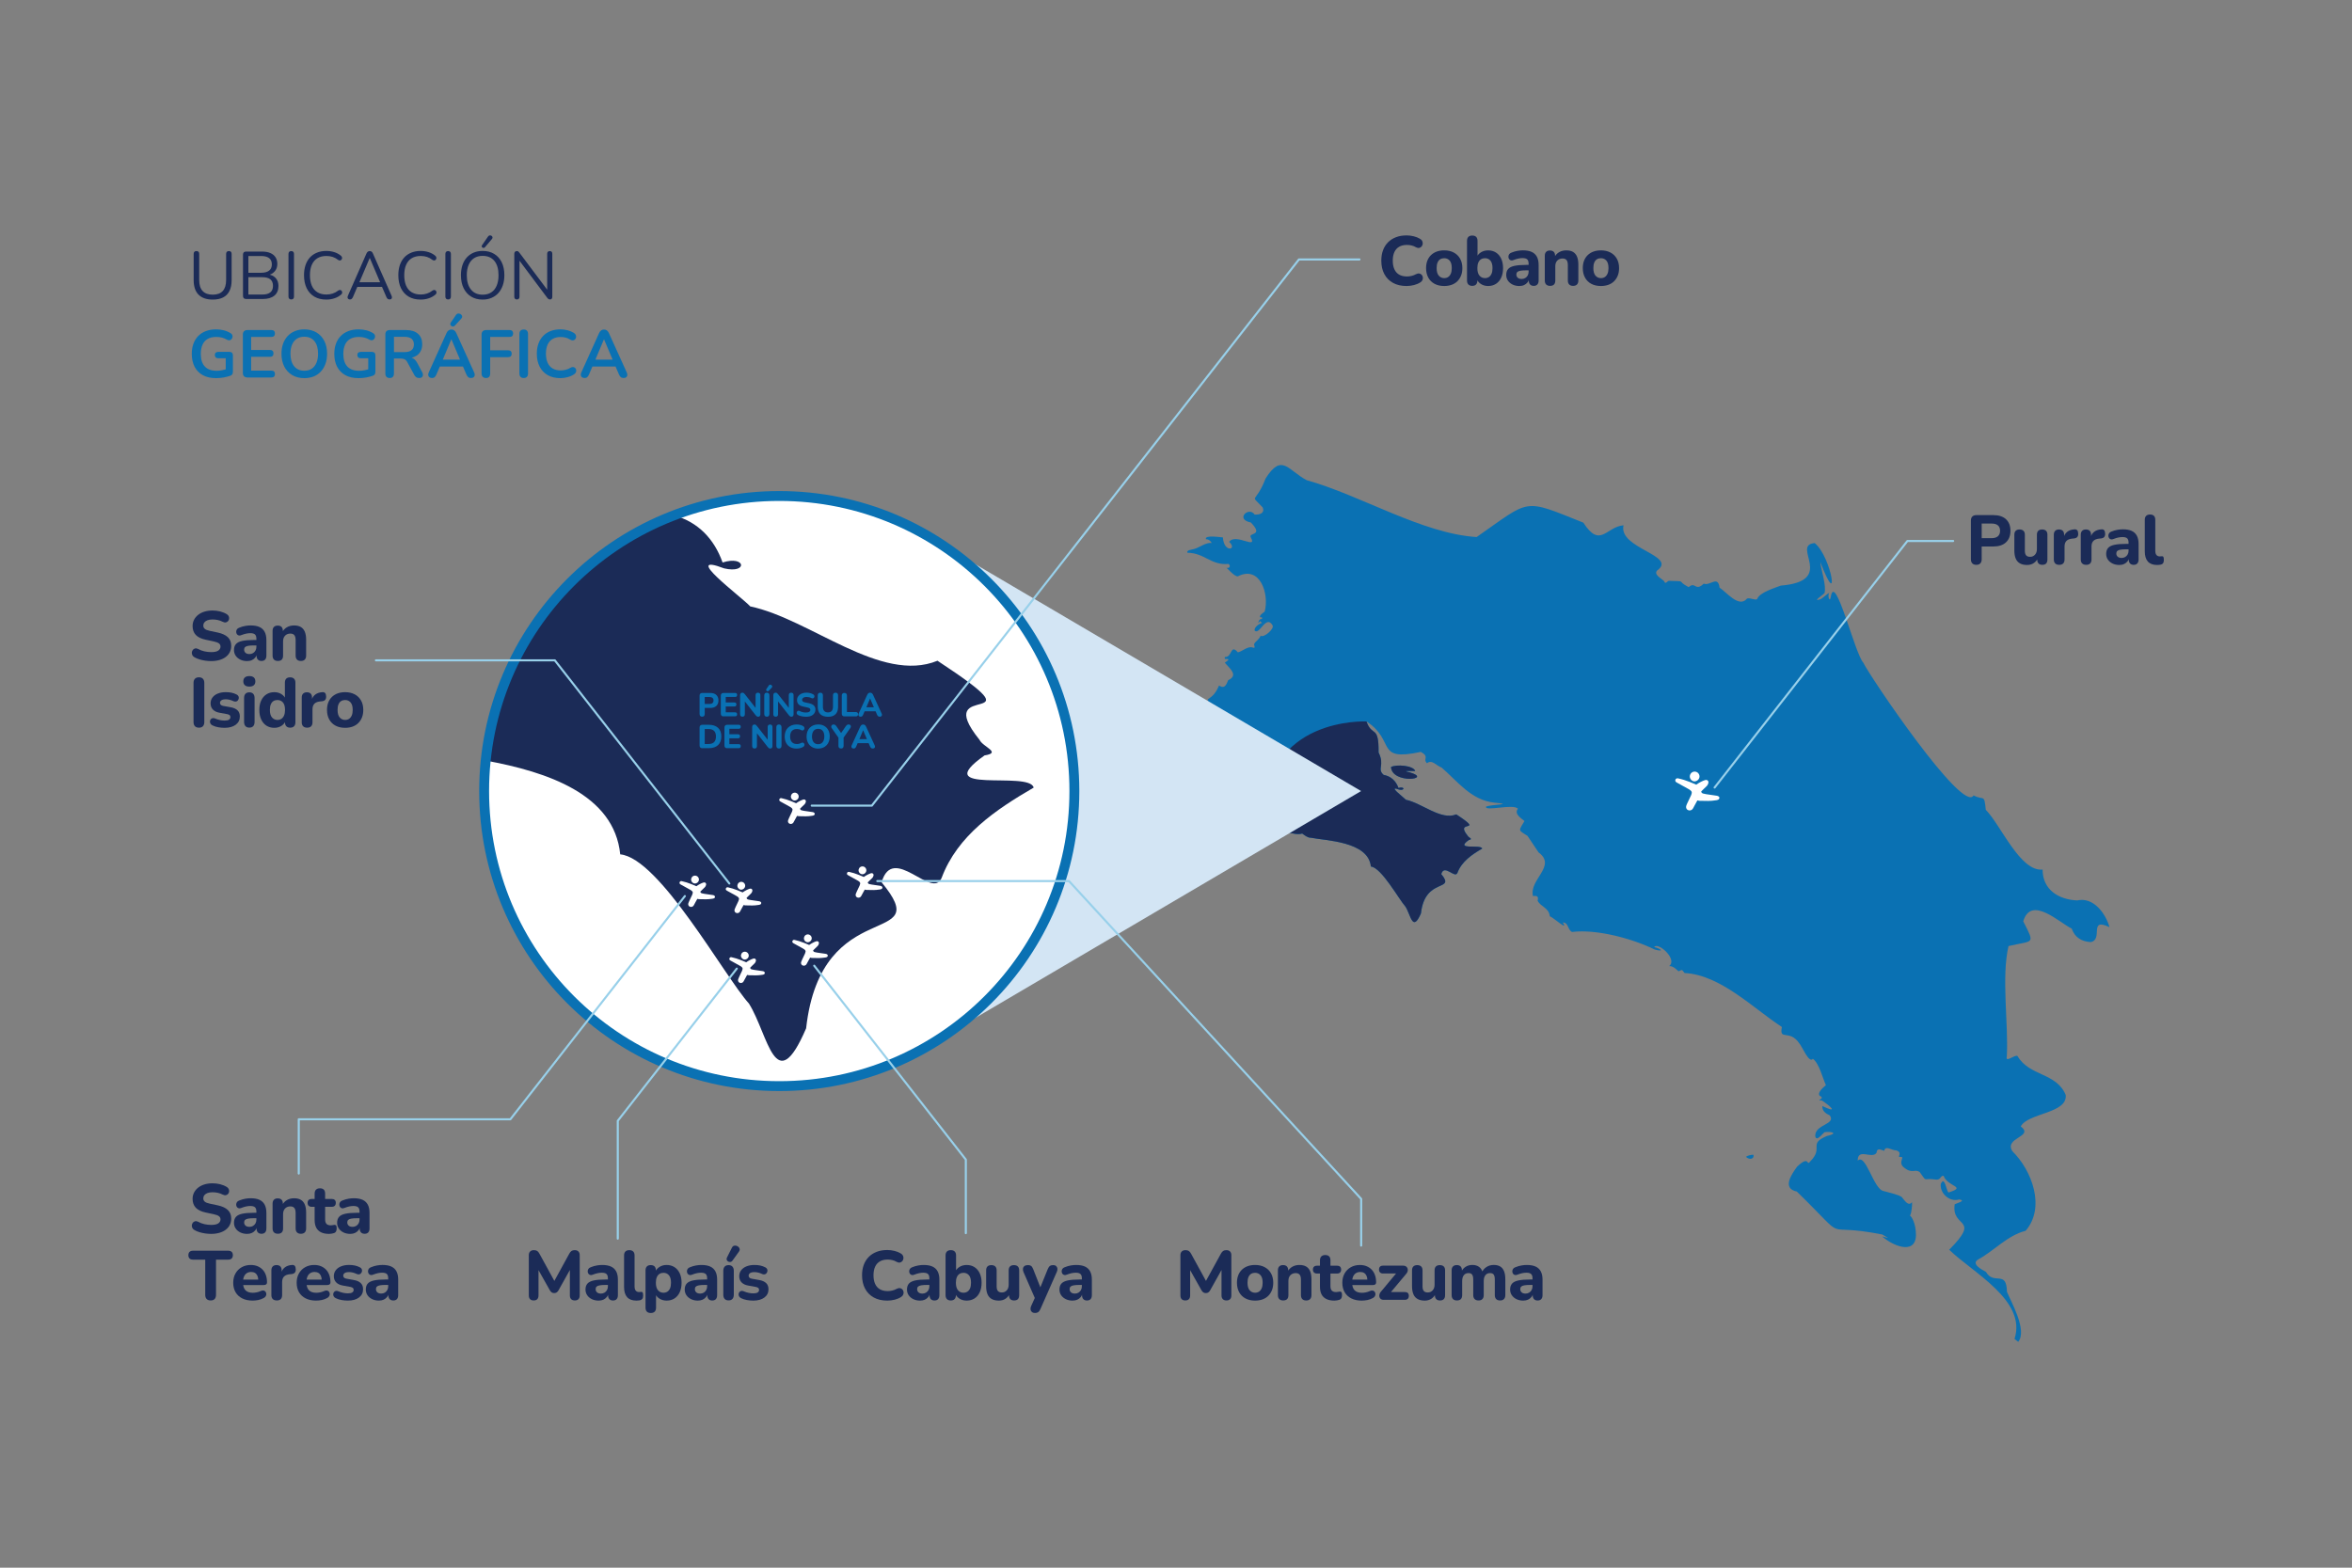 <svg xmlns="http://www.w3.org/2000/svg" xmlns:xlink="http://www.w3.org/1999/xlink" id="Capa_1" x="0px" y="0px" viewBox="0 0 1200 800" style="enable-background:new 0 0 1200 800;" xml:space="preserve"><rect x="0" y="0" width="1200" height="800" fill="#808080" stroke="none"/><style type="text/css">	.st0{fill:#0A71B3;}	.st1{fill:#1B2B57;}	.st2{fill:#FFFFFF;}	.st3{fill:#D3E5F4;}	.st4{fill:none;stroke:#0A71B3;stroke-width:5.046;stroke-miterlimit:10;}	.st5{fill:none;stroke:#98D0EA;stroke-width:1.065;stroke-linecap:round;stroke-linejoin:round;stroke-miterlimit:10;}</style><g>	<g>		<path class="st0" d="M925.88,277.13c8.78,7.21,12.93,36.01,2.85,9.67c0.31,3.74,3.26,12.31,2.12,15.87   c-0.57,0.79-6.84,4.82-1.89,3.06c1.46-0.91,3.07-2.57,4.61-3.38c-1.52,0.85-0.07,5.88,0.53,2.11   c2.15-12.85,12.19,28.98,16.56,33.71c3.28,6.92,50.92,77.49,56.26,67.72c5.36,2.89,5.36-1.17,6.24,7.37   c7.66,7.72,17.55,31.74,28.98,30.47c-0.01,10.21,8.05,15.34,17.65,15.76c8.28-1.88,14.48,6.58,16.48,13.65   c-10.89-5.2-2.92,6.41-9.64,7.62c-4.67-0.31-8.09-2.43-9.64-6.89c-6.2-2.97-20.75-17.17-24.72-3.71   c6.24,12.24,5.23,9.59-7.52,12.63c-3.71,15.93,0.02,39.61-0.86,56.31c-0.86,3.57,3.96-1.1,5.46-0.2   c5.96,10.39,19.77,8.34,24.59,19.87c0.98,9.49-19.22,9.11-22.94,16.04c7.03,5.38-8.69,5.62-4.3,12.64   c10.03,9.84,17.04,28.71,6.79,40.63c-9.22,2.35-16.02,10.12-24.04,14.53c-4.22,2.27,1.81,5.39,3.79,6.43   c3.98,7.03,10.51-1.24,10.7,10.14c1.96,4.91,10.56,19.65,5.76,25.57c0,0-1.89-1.49-1.89-1.49c6.42-19.62-21.54-33.95-33.32-45.51   c16.64-16.71,0.92-10.68,2.81-23.22c1.09-0.5,6.1-1.83,2.28-2.43c-5.09,1.49-9.91-3.3-9.39-7.89c1.99-4.6,2.91,3.82,3.96,4.32   c9.67-3.02-0.54-2.85-2.51-8.48c-1.87-0.29-1.23,2.56-4.53,1.83c-6.39-0.84-3.61,1.74-7.69-3.78c-2.77-1.82-3.74,1.33-8.31-2.57   c-2.78-2.56,0.96-5.16-1.38-5.15c-2.4,0.48,1.49-2.22-2.34-3.34c-2.2,0.07-5.46-2.76-6.07,0.26c-1.6-0.55-3.74-1.8-3.89,0.96   c-2.27,3.51-9.65-2.73-9.62,4.02c4.11-4.02,8.12,14.78,13.22,15.52c2.14,0.66,7.3,1.72,9.19,3c1.24,1.29,3.28,5.18,5.3,2.7   c0.12,1.32-0.18,5.6-1.05,6.8c1.78,1.5,2.81,5.58,2.95,7.8c1.42,12.71-10.69,8.48-17.18,2.85c3.87,0.94,4.16,1.46,0.11-0.97   c-33.42-6.62-15.03,5.96-43.61-21.92c-7.71-1.61-2.64-8.83,0.09-12.63c6.58-6.33,4.72,0.07,6.75-2.74   c7.15-7.15-1.33-8.8,8.47-12.97c5.53-1.2,3.34-2.44-1.1-1.97c-1.28,0.88-4.19,5.17-4.81,1.99c-0.15-6.1,10.74-5.81,7.43-10.53   c-2.08-0.97-3.99-2.29-3.79-4.78c8.38,4.04,4.21,0.03-0.27-2.85c-3.8-0.1,2.37-0.81-1.15-2.43c-1.23-1.69,1.93-4.26,3.22-5.37   c-1.62-3.52-3.44-11.18-6.64-13.46c-1.96,2.54-5.53-6.38-6.92-7.87c-5.03-7.45-10.38-1.04-8.89-8.36   c-14.4-9.34-31.34-26.65-49.64-27.54c-1.48-1.61-0.87-2-3.08-0.87c-1.34-1.18-2.84-2.77-4.81-2.67c4.54-3.53-5.76-12.46-7.6-9.72   c3.5,0.85,5.28,2.61,0.27,1.29c-11.32-5.58-29.57-10.54-42.21-8.99c-2.35-1.1-1.74-4.94-4.74-4.81c3.26,4.77-5.01-2.76-6.6-3.19   c-0.42-4.38-4.66-4.79-6.23-7.95c0.66-2.26-0.42-2.66-2.36-2.34c-2.1-8.47,12.32-15.37,2.84-22.32c0,0-5.62-8.41-5.62-8.41   c-4.73-3.06-4.76-2.31-1.57-7.58c-1.61-1.41-5.45-3.61-3.33-6.27c-2.2-2.72-16.86,1.51-16.31-1.05c2.76-1.29,15-1.06,4.29-2.06   c-11.95-1.28-18.91-11.05-26.95-17.94c-2.42-0.73-4.84-4.31-7.43-2.18c-2.35-2.32,1.56-3.2-3.13-5.79   c-23.66,5.06-12.54-5.59-27.71-15.52c2.79,8.17,6.32,1.35,6.15,15.81c3.34,6.8-0.96,8.24,2.56,11.44c3.8,0.69,6.34,3.14,7.59,6.68   c3.2-1.02,3.49,1.57,0.22,0.81c-6.03-2.29,2.36,3.9,3.58,5.22c8.25,1.73,17.93,10.65,25.71,7.46c15.12,9.95-1.2,2.23,5.77,10.86   c0.45,0.98,3.09,1.77,0.7,2.15c-7.81,5.52,6.19,2.06,6.74,4.43c-5.21,3.03-10.46,6.58-12.63,12.39c-1.28,3.14-6.69-4.79-8.25,0.62   c7.59,9.21-8.29,1.33-10.36,20.06c-4.24,9.86-5.18,0.88-7.85-3.39c-3.46-3.87-12.3-20-17.68-20.51   c-1.29-12.93-23.15-13.18-30.67-14.71c-1.56,0.09-3.22-1.28-4.4-2.14c-3.52,1.29-12.19-2.05-15.77-3.96   c-2.46,0.68-6.34,1.21-3.75-3.51c-9.29-15.41-30.55-36.7-24.3-55.06c-8.3-9.57-2.99-2.51,1.39-12.99   c2.88,1.87,3.68-0.37,4.67-2.74c5.51-2.53,0.66-6.06-1.74-8.92c1.96-1.3,2.94-2.05,0-1.93c0,0,0-0.97,0-0.97   c3.91,0.32,2.72-6.97,6.68-2.37c2.49-0.56,5.01-3.38,7.64-2.45c1.76,0.64,0.35-1.31,0.68-1.86c0.67-1.38,2.79-2.44,3.27-4.22   c1.6,1.36,7.21-3.6,6.09-5.28c-3.36-5.78-6.75,5.52-9.18,2.58c-0.11-1.67,2.3-3.41,3.8-3.77c-0.09,0.05-0.98-1.33-1.07-0.84   c-0.22,0.31-0.55,0.69-0.91,0.84c0.46-1.02,0.5-2.07,1.99-2.02c0,0,0-0.88,0-0.88h-0.95c-0.55-1.09,1.73-2.36,2.32-2.91   c2.4-8.86-2.24-23.79-13.72-17.99c-1.62,0.11-4.7-3.4-5.78-4.4c1.51,0.6,2.33-1.02,1.04-1.94c-8.93,0.87-12.19-5.63-20.97-5.7   c-0.61-1.44,2.33-1.54,3.15-1.85c2.66-0.51,6.42-3.67,9.19-3.08c-0.33-1.08-1.66-2.03-2.85-1.94c-1.05-2.43,8-0.93,8.62-0.96   c0.5,8.16,7.66,6.26,3.17,2.28c3.29-4.62,14.57,4.16,11.07-2.28c-1.48-2.64,6.92-0.47,0.03-7.6c-8.24-1.64-1.03-8.4,1.93-4.05   c2.49,0.16,5.33-0.67,4.09-3.65c-6.83-7.42-3.85-0.97,1.51-14.8c8.35-13.12,11.36-4.15,20.95,0.91   c27.32,7.56,58.99,27.3,86.71,29.01c27.89-19.4,23.2-19.86,54.46-7.33c8.63,13.37,11.55,2.09,20.48,1.34   c-2.76,11.89,27.84,15.39,17.15,23.06c-1.95,2.13,2.37,4.18,3.58,5.45c0.57,1.84,1.46,0.15,2.29-0.18   c10.04,0.41,3.31-0.41,10.22,3.23c3.46-3.16,3.3,2.48,7.69-1.79c3.18,1.34,7.27-4.46,8.07,2.06c3.33,2.05,9.86,10.5,13.91,5.67   c1.02-0.92,4.32,1,5.25,0.13c1.32-3.46,9.09-5.69,12.08-6.86C937.24,296.46,913.47,278.19,925.88,277.13z M719.13,394.11   c12.4,3.54-8.89,6.21-9.42-2.69c2.68-1.48,11.36-0.82,12.33,2.02C721.17,393.52,714.19,393.1,719.13,394.11z M890.8,590.32   c0.9-0.64,2.73-1.14,3.82-1C895.07,591.86,892.07,591.79,890.8,590.32z"></path>		<g>			<path class="st1" d="M699.43,442.2c5.39,0.51,14.23,16.64,17.68,20.51c2.67,4.27,3.6,13.26,7.85,3.39    c2.08-18.73,17.96-10.84,10.37-20.06c1.56-5.41,6.97,2.53,8.25-0.62c2.17-5.81,7.42-9.36,12.63-12.39    c-0.55-2.37-14.55,1.09-6.74-4.43c2.4-0.38-0.25-1.16-0.7-2.15c-6.97-8.63,9.35-0.9-5.77-10.86c-7.79,3.19-17.47-5.73-25.71-7.46    c-1.22-1.32-9.61-7.51-3.58-5.22c3.27,0.76,2.98-1.83-0.22-0.81c-1.25-3.54-3.79-5.99-7.59-6.68c-3.52-3.2,0.77-4.63-2.56-11.44    c0.17-14.46-3.37-7.64-6.15-15.81c0,0-52.33-2.69-52.33,49.7c-2.59,4.73,1.29,4.19,3.75,3.51c3.58,1.91,12.25,5.25,15.77,3.96    c1.18,0.86,2.83,2.23,4.39,2.14C676.28,429.02,698.14,429.27,699.43,442.2z"></path>			<path class="st1" d="M719.13,394.11c-4.94-1,2.05-0.59,2.9-0.67c-0.97-2.84-9.65-3.49-12.33-2.02    C710.23,400.32,731.53,397.65,719.13,394.11z"></path>		</g>		<g>			<g>				<path class="st2" d="M865.05,398.69c1.4-0.34,2.3-1.68,1.99-3c-0.31-1.33-1.61-2.17-2.93-1.89c-1.3,0.27-2.18,1.61-1.91,2.92     C862.48,398.06,863.81,398.99,865.05,398.69z"></path>				<path class="st2" d="M877.05,406.61c-0.24-0.29-0.66-0.47-1.07-0.53c-1.82-0.26-3.65-0.52-5.47-0.8     c-0.55-0.08-1.09-0.2-1.62-0.34c-0.36-0.09-0.65-0.32-0.84-0.66c-0.05-0.09-0.07-0.19-0.06-0.29c0-0.05,0.01-0.09,0.01-0.14     c0.8-0.92,1.72-1.58,2.88-2.82c0.64-0.68,1.28-2.25,0.19-2.87c-0.32-0.18-0.38-0.2-1.13-0.08c-1.34,0.43-3.05,1.3-4.49,2.34     c-1.09-0.47-2.19-0.93-3.3-1.37c-1.95-0.77-3.95-1.42-6.01-1.85c-0.29-0.06-0.61-0.03-0.87,0.12c-0.34,0.19-0.52,0.52-0.52,0.98     c0,0.51,0.24,0.69,0.62,0.96c1.92,1.08,4,2.21,5.92,3.28c0.51,0.29,1.03,0.57,1.44,1c0.33,0.34,0.49,0.74,0.39,1.21     c-0.08,0.37-0.17,0.76-0.33,1.1c-0.58,1.27-1.2,2.52-1.8,3.78c-0.24,0.5-0.48,1-0.64,1.53c-0.27,0.85-0.04,1.61,0.61,2.1     c0.78,0.45,1.65,0.49,2.48-0.25c0.14-0.18,0.28-0.36,0.39-0.56c0.37-0.67,0.72-1.34,1.09-2.01c0.36-0.67,0.73-1.33,1.09-1.98     c0.38,0.07,0.72,0.19,1.07,0.2c1.47,0.05,2.95,0.07,4.43,0.07c1.25,0,2.5-0.12,3.73-0.31c0.49-0.07,1-0.1,1.45-0.35     c0.4-0.22,0.51-0.54,0.55-0.93C877.29,406.94,877.2,406.8,877.05,406.61z"></path>			</g>		</g>	</g>	<polygon class="st3" points="462.49,267.26 462.49,540.11 694.44,403.68  "></polygon>	<g>		<circle class="st2" cx="397.58" cy="403.68" r="150.57"></circle>		<path class="st1" d="M502.33,385.49c8.91-1.41-0.92-4.33-2.58-7.97c-25.89-32.06,34.74-3.36-21.44-40.34   c-28.92,11.84-64.89-21.29-95.53-27.73c-4.51-4.9-35.69-27.91-13.3-19.4c12.14,2.84,11.08-6.78-0.82-3.01   c-4.27-12.06-12.55-20.69-24.76-24.03c-52.01,19.86-90.19,67.7-96.08,125.12c31.53,5.77,65.56,17.26,68.62,47.85   c20.02,1.88,52.86,61.8,65.7,76.18c9.91,15.86,13.39,49.25,29.15,12.6c7.72-69.59,66.7-40.29,38.51-74.52   c5.78-20.09,25.89,9.39,30.64-2.29c8.06-21.6,27.57-34.78,46.94-46.03C525.33,393.13,473.32,405.98,502.33,385.49z"></path>		<g>			<g>				<path class="st2" d="M354.95,450.81c1.13-0.27,1.85-1.35,1.6-2.41c-0.25-1.07-1.3-1.74-2.36-1.52     c-1.05,0.22-1.75,1.29-1.53,2.35C352.88,450.31,353.96,451.05,354.95,450.81z"></path>				<path class="st2" d="M364.6,457.18c-0.19-0.24-0.53-0.38-0.86-0.42c-1.46-0.21-2.93-0.42-4.39-0.64     c-0.44-0.07-0.87-0.16-1.3-0.27c-0.29-0.08-0.52-0.26-0.67-0.53c-0.04-0.07-0.05-0.15-0.05-0.23c0-0.04,0.01-0.07,0.01-0.11     c0.64-0.74,1.38-1.27,2.31-2.26c0.51-0.55,1.03-1.81,0.15-2.3c-0.25-0.14-0.31-0.16-0.9-0.06c-1.08,0.35-2.45,1.05-3.61,1.88     c-0.88-0.38-1.76-0.75-2.65-1.1c-1.57-0.62-3.18-1.14-4.83-1.49c-0.24-0.05-0.49-0.02-0.7,0.1c-0.27,0.16-0.42,0.41-0.42,0.79     c0,0.41,0.19,0.55,0.5,0.77c1.55,0.86,3.21,1.77,4.76,2.64c0.41,0.23,0.83,0.46,1.16,0.8c0.26,0.27,0.4,0.6,0.32,0.97     c-0.06,0.3-0.14,0.61-0.26,0.88c-0.47,1.02-0.97,2.02-1.44,3.04c-0.19,0.4-0.38,0.81-0.52,1.23c-0.22,0.68-0.03,1.3,0.49,1.69     c0.63,0.36,1.33,0.4,2-0.2c0.12-0.14,0.22-0.29,0.31-0.45c0.3-0.54,0.58-1.08,0.88-1.62c0.29-0.54,0.59-1.07,0.88-1.59     c0.3,0.06,0.58,0.15,0.86,0.16c1.19,0.04,2.37,0.06,3.56,0.06c1.01,0,2.01-0.1,3-0.25c0.4-0.06,0.8-0.08,1.16-0.28     c0.32-0.18,0.41-0.43,0.44-0.75C364.78,457.44,364.72,457.33,364.6,457.18z"></path>			</g>		</g>		<g>			<g>				<path class="st2" d="M378.55,453.97c1.13-0.27,1.85-1.35,1.6-2.41c-0.25-1.07-1.3-1.74-2.36-1.52     c-1.05,0.22-1.75,1.29-1.53,2.35C376.48,453.47,377.55,454.21,378.55,453.97z"></path>				<path class="st2" d="M388.2,460.34c-0.19-0.24-0.53-0.38-0.86-0.42c-1.46-0.21-2.93-0.42-4.39-0.64     c-0.44-0.07-0.87-0.16-1.3-0.27c-0.29-0.08-0.52-0.26-0.67-0.53c-0.04-0.07-0.05-0.15-0.05-0.23c0-0.04,0.01-0.07,0.01-0.11     c0.64-0.74,1.38-1.27,2.31-2.26c0.51-0.55,1.03-1.81,0.15-2.3c-0.25-0.14-0.31-0.16-0.9-0.06c-1.08,0.35-2.45,1.05-3.61,1.88     c-0.88-0.38-1.76-0.75-2.65-1.1c-1.57-0.62-3.18-1.14-4.83-1.49c-0.24-0.05-0.49-0.02-0.7,0.1c-0.27,0.16-0.42,0.41-0.42,0.79     c0,0.41,0.19,0.55,0.5,0.77c1.55,0.86,3.21,1.77,4.76,2.64c0.41,0.23,0.83,0.46,1.16,0.8c0.26,0.27,0.4,0.6,0.32,0.97     c-0.06,0.3-0.14,0.61-0.26,0.88c-0.47,1.02-0.97,2.02-1.44,3.04c-0.19,0.4-0.38,0.81-0.52,1.23c-0.22,0.68-0.03,1.3,0.49,1.69     c0.63,0.36,1.33,0.4,2-0.2c0.12-0.14,0.22-0.29,0.31-0.45c0.3-0.54,0.58-1.08,0.88-1.62c0.29-0.54,0.59-1.07,0.88-1.59     c0.3,0.06,0.58,0.15,0.86,0.16c1.19,0.04,2.37,0.06,3.56,0.06c1.01,0,2.01-0.1,3-0.25c0.4-0.06,0.8-0.08,1.16-0.28     c0.32-0.18,0.41-0.43,0.44-0.75C388.38,460.6,388.32,460.49,388.2,460.34z"></path>			</g>		</g>		<g>			<g>				<path class="st2" d="M380.37,489.63c1.13-0.27,1.85-1.35,1.6-2.41c-0.25-1.07-1.3-1.74-2.36-1.52     c-1.05,0.22-1.75,1.29-1.53,2.35C378.3,489.12,379.37,489.87,380.37,489.63z"></path>				<path class="st2" d="M390.02,496c-0.19-0.24-0.53-0.38-0.86-0.42c-1.46-0.21-2.93-0.42-4.39-0.64c-0.44-0.07-0.87-0.16-1.3-0.27     c-0.29-0.08-0.52-0.26-0.67-0.53c-0.04-0.07-0.05-0.15-0.05-0.23c0-0.04,0.01-0.07,0.01-0.11c0.64-0.74,1.38-1.27,2.31-2.26     c0.51-0.55,1.03-1.81,0.15-2.3c-0.25-0.14-0.31-0.16-0.9-0.06c-1.08,0.35-2.45,1.05-3.61,1.88c-0.88-0.38-1.76-0.75-2.65-1.1     c-1.57-0.62-3.18-1.14-4.83-1.49c-0.24-0.05-0.49-0.02-0.7,0.1c-0.27,0.16-0.42,0.41-0.42,0.79c0,0.41,0.19,0.55,0.5,0.77     c1.55,0.86,3.21,1.77,4.76,2.64c0.41,0.23,0.83,0.46,1.16,0.8c0.26,0.27,0.4,0.6,0.32,0.97c-0.06,0.3-0.14,0.61-0.26,0.88     c-0.47,1.02-0.97,2.02-1.44,3.04c-0.19,0.4-0.38,0.81-0.52,1.23c-0.22,0.68-0.03,1.3,0.49,1.69c0.63,0.36,1.33,0.4,2-0.2     c0.12-0.14,0.22-0.29,0.31-0.45c0.3-0.54,0.58-1.08,0.88-1.62c0.29-0.54,0.59-1.07,0.88-1.59c0.3,0.06,0.58,0.15,0.86,0.16     c1.19,0.04,2.37,0.06,3.56,0.06c1.01,0,2.01-0.1,3-0.25c0.4-0.06,0.8-0.08,1.16-0.28c0.32-0.18,0.41-0.43,0.44-0.75     C390.2,496.26,390.14,496.15,390.02,496z"></path>			</g>		</g>		<g>			<g>				<path class="st2" d="M412.5,480.8c1.13-0.27,1.85-1.35,1.6-2.41c-0.25-1.07-1.3-1.74-2.36-1.52c-1.05,0.22-1.75,1.29-1.53,2.35     C410.43,480.3,411.51,481.04,412.5,480.8z"></path>				<path class="st2" d="M422.15,487.17c-0.19-0.24-0.53-0.38-0.86-0.42c-1.46-0.21-2.93-0.42-4.39-0.64     c-0.44-0.07-0.87-0.16-1.3-0.27c-0.29-0.08-0.52-0.26-0.67-0.53c-0.04-0.07-0.05-0.15-0.05-0.23c0-0.04,0.01-0.07,0.01-0.11     c0.64-0.74,1.38-1.27,2.31-2.26c0.51-0.55,1.03-1.81,0.15-2.3c-0.25-0.14-0.31-0.16-0.9-0.06c-1.08,0.35-2.45,1.05-3.61,1.88     c-0.88-0.38-1.76-0.75-2.65-1.1c-1.57-0.62-3.18-1.14-4.83-1.49c-0.24-0.05-0.49-0.02-0.7,0.1c-0.27,0.16-0.42,0.41-0.42,0.79     c0,0.41,0.19,0.55,0.5,0.77c1.55,0.86,3.21,1.77,4.76,2.64c0.41,0.23,0.83,0.46,1.16,0.8c0.26,0.27,0.4,0.6,0.32,0.97     c-0.06,0.3-0.14,0.61-0.26,0.88c-0.47,1.02-0.97,2.02-1.44,3.04c-0.19,0.4-0.38,0.81-0.52,1.23c-0.22,0.68-0.03,1.3,0.49,1.69     c0.63,0.36,1.33,0.4,2-0.2c0.12-0.14,0.22-0.29,0.31-0.45c0.3-0.54,0.58-1.08,0.88-1.62c0.29-0.54,0.59-1.07,0.88-1.59     c0.3,0.06,0.58,0.15,0.86,0.16c1.19,0.04,2.37,0.06,3.56,0.06c1.01,0,2.01-0.1,3-0.25c0.4-0.06,0.8-0.08,1.16-0.28     c0.32-0.18,0.41-0.43,0.44-0.75C422.33,487.43,422.27,487.32,422.15,487.17z"></path>			</g>		</g>		<g>			<g>				<path class="st2" d="M405.85,408.47c1.13-0.27,1.85-1.35,1.6-2.41c-0.25-1.07-1.3-1.74-2.36-1.52     c-1.05,0.22-1.75,1.29-1.53,2.35C403.78,407.97,404.85,408.71,405.85,408.47z"></path>				<path class="st2" d="M415.49,414.84c-0.19-0.24-0.53-0.38-0.86-0.42c-1.46-0.21-2.93-0.42-4.39-0.64     c-0.44-0.07-0.87-0.16-1.3-0.27c-0.29-0.08-0.52-0.26-0.67-0.53c-0.04-0.07-0.05-0.15-0.05-0.23c0-0.04,0.01-0.07,0.01-0.11     c0.64-0.74,1.38-1.27,2.31-2.26c0.51-0.55,1.03-1.81,0.15-2.3c-0.25-0.14-0.31-0.16-0.9-0.06c-1.08,0.35-2.45,1.05-3.61,1.88     c-0.88-0.38-1.76-0.75-2.65-1.1c-1.57-0.62-3.18-1.14-4.83-1.49c-0.24-0.05-0.49-0.02-0.7,0.1c-0.27,0.16-0.42,0.41-0.42,0.79     c0,0.41,0.19,0.55,0.5,0.77c1.55,0.86,3.21,1.77,4.76,2.64c0.41,0.23,0.83,0.46,1.16,0.8c0.26,0.27,0.4,0.6,0.32,0.97     c-0.06,0.3-0.14,0.61-0.26,0.88c-0.47,1.02-0.97,2.02-1.44,3.04c-0.19,0.4-0.38,0.81-0.52,1.23c-0.22,0.68-0.03,1.3,0.49,1.69     c0.63,0.36,1.33,0.4,2-0.2c0.12-0.14,0.22-0.29,0.31-0.45c0.3-0.54,0.58-1.08,0.88-1.62c0.29-0.54,0.59-1.07,0.88-1.59     c0.3,0.06,0.58,0.15,0.86,0.16c1.19,0.04,2.37,0.06,3.56,0.06c1.01,0,2.01-0.1,3-0.25c0.4-0.06,0.8-0.08,1.16-0.28     c0.32-0.18,0.41-0.43,0.44-0.75C415.68,415.1,415.61,414.99,415.49,414.84z"></path>			</g>		</g>		<g>			<g>				<path class="st2" d="M440.37,446.1c1.13-0.27,1.85-1.35,1.6-2.41c-0.25-1.07-1.3-1.74-2.36-1.52c-1.05,0.22-1.75,1.29-1.53,2.35     C438.3,445.59,439.38,446.33,440.37,446.1z"></path>				<path class="st2" d="M450.02,452.46c-0.19-0.24-0.53-0.38-0.86-0.42c-1.46-0.21-2.93-0.42-4.39-0.64     c-0.44-0.07-0.87-0.16-1.3-0.27c-0.29-0.08-0.52-0.26-0.67-0.53c-0.04-0.07-0.05-0.15-0.05-0.23c0-0.04,0.01-0.07,0.01-0.11     c0.64-0.74,1.38-1.27,2.31-2.26c0.51-0.55,1.03-1.81,0.15-2.3c-0.25-0.14-0.31-0.16-0.9-0.06c-1.08,0.35-2.45,1.05-3.61,1.88     c-0.88-0.38-1.76-0.75-2.65-1.1c-1.57-0.62-3.18-1.14-4.83-1.49c-0.24-0.05-0.49-0.02-0.7,0.1c-0.27,0.16-0.42,0.41-0.42,0.79     c0,0.41,0.19,0.55,0.5,0.77c1.55,0.86,3.21,1.77,4.76,2.64c0.41,0.23,0.83,0.46,1.16,0.8c0.26,0.27,0.4,0.6,0.32,0.97     c-0.06,0.3-0.14,0.61-0.26,0.88c-0.47,1.02-0.97,2.02-1.44,3.04c-0.19,0.4-0.38,0.81-0.52,1.23c-0.22,0.68-0.03,1.3,0.49,1.69     c0.63,0.36,1.33,0.4,2-0.2c0.12-0.14,0.22-0.29,0.31-0.45c0.3-0.54,0.58-1.08,0.88-1.62c0.29-0.54,0.59-1.07,0.88-1.59     c0.3,0.06,0.58,0.15,0.86,0.16c1.19,0.04,2.37,0.06,3.56,0.06c1.01,0,2.01-0.1,3-0.25c0.4-0.06,0.8-0.08,1.16-0.28     c0.32-0.18,0.41-0.43,0.44-0.75C450.2,452.72,450.14,452.61,450.02,452.46z"></path>			</g>		</g>		<g>			<g>				<path class="st0" d="M358.25,365.73c-0.43,0-0.76-0.12-0.98-0.36c-0.23-0.24-0.34-0.57-0.34-1v-9.41c0-0.44,0.12-0.77,0.35-1     c0.23-0.23,0.56-0.34,0.99-0.34h4.12c1.33,0,2.36,0.34,3.08,1.01c0.72,0.67,1.08,1.61,1.08,2.8c0,1.2-0.36,2.14-1.08,2.81     c-0.72,0.68-1.75,1.02-3.08,1.02h-2.83v3.1c0,0.43-0.11,0.76-0.33,1C359.01,365.61,358.68,365.73,358.25,365.73z M359.56,359.24     h2.39c0.68,0,1.19-0.15,1.55-0.46c0.36-0.31,0.53-0.75,0.53-1.34c0-0.59-0.18-1.03-0.53-1.32c-0.36-0.29-0.87-0.44-1.55-0.44     h-2.39V359.24z"></path>				<path class="st0" d="M369.14,365.58c-0.44,0-0.78-0.12-1.02-0.36s-0.36-0.58-0.36-1.02V355c0-0.44,0.12-0.78,0.36-1.02     s0.58-0.36,1.02-0.36h5.91c0.34,0,0.6,0.09,0.77,0.26c0.17,0.18,0.26,0.43,0.26,0.75c0,0.34-0.09,0.6-0.26,0.77     c-0.18,0.18-0.43,0.26-0.77,0.26h-4.78v2.8h4.39c0.35,0,0.61,0.09,0.79,0.26c0.18,0.18,0.26,0.43,0.26,0.77     c0,0.34-0.09,0.6-0.26,0.77s-0.44,0.26-0.79,0.26h-4.39v2.98h4.78c0.34,0,0.6,0.09,0.77,0.26c0.17,0.18,0.26,0.43,0.26,0.75     c0,0.34-0.09,0.6-0.26,0.77c-0.18,0.18-0.43,0.26-0.77,0.26H369.14z"></path>				<path class="st0" d="M378.81,365.73c-0.4,0-0.7-0.11-0.91-0.33c-0.21-0.22-0.31-0.53-0.31-0.94v-9.66c0-0.43,0.1-0.76,0.31-0.98     s0.49-0.34,0.84-0.34c0.31,0,0.54,0.06,0.7,0.18c0.16,0.12,0.35,0.31,0.57,0.58l5.95,7.58h-0.46v-7.08c0-0.4,0.1-0.7,0.31-0.92     s0.51-0.33,0.91-0.33s0.7,0.11,0.91,0.33c0.21,0.22,0.31,0.53,0.31,0.92v9.78c0,0.37-0.1,0.67-0.29,0.89     c-0.19,0.22-0.45,0.33-0.78,0.33c-0.32,0-0.57-0.06-0.75-0.19c-0.19-0.12-0.39-0.32-0.6-0.59l-5.93-7.58h0.44v7.08     c0,0.41-0.1,0.72-0.31,0.94C379.52,365.62,379.22,365.73,378.81,365.73z"></path>				<path class="st0" d="M391.25,365.73c-0.43,0-0.76-0.12-0.98-0.36c-0.23-0.24-0.34-0.57-0.34-1v-9.54c0-0.43,0.11-0.76,0.34-1     s0.55-0.36,0.98-0.36c0.42,0,0.74,0.12,0.97,0.36c0.23,0.24,0.34,0.57,0.34,1v9.54c0,0.43-0.11,0.76-0.33,1     C392,365.61,391.68,365.73,391.25,365.73z M392.25,352.5c-0.17,0.17-0.35,0.26-0.54,0.26c-0.19,0.01-0.36-0.05-0.52-0.17     s-0.25-0.26-0.3-0.43c-0.05-0.17-0.01-0.34,0.12-0.53l1.22-1.8c0.14-0.23,0.3-0.36,0.5-0.4s0.4-0.02,0.59,0.05     c0.2,0.07,0.36,0.19,0.48,0.34c0.12,0.15,0.19,0.32,0.2,0.51s-0.07,0.37-0.24,0.55L392.25,352.5z"></path>				<path class="st0" d="M395.76,365.73c-0.4,0-0.7-0.11-0.91-0.33c-0.21-0.22-0.31-0.53-0.31-0.94v-9.66c0-0.43,0.1-0.76,0.31-0.98     s0.49-0.34,0.84-0.34c0.31,0,0.54,0.06,0.7,0.18c0.16,0.12,0.35,0.31,0.57,0.58l5.95,7.58h-0.46v-7.08c0-0.4,0.1-0.7,0.31-0.92     s0.51-0.33,0.91-0.33s0.7,0.11,0.91,0.33c0.21,0.22,0.31,0.53,0.31,0.92v9.78c0,0.37-0.1,0.67-0.29,0.89     c-0.19,0.22-0.45,0.33-0.78,0.33c-0.32,0-0.57-0.06-0.75-0.19c-0.19-0.12-0.39-0.32-0.6-0.59l-5.93-7.58h0.44v7.08     c0,0.41-0.1,0.72-0.31,0.94C396.47,365.62,396.17,365.73,395.76,365.73z"></path>				<path class="st0" d="M411.15,365.77c-0.47,0-0.96-0.04-1.45-0.11c-0.49-0.07-0.96-0.18-1.41-0.31s-0.84-0.31-1.19-0.51     c-0.25-0.14-0.42-0.31-0.52-0.53c-0.1-0.22-0.14-0.44-0.11-0.67c0.03-0.23,0.11-0.43,0.25-0.6c0.14-0.17,0.32-0.29,0.54-0.34     s0.47-0.01,0.74,0.13c0.46,0.26,0.97,0.45,1.52,0.58s1.09,0.19,1.64,0.19c0.82,0,1.41-0.13,1.76-0.38     c0.35-0.25,0.53-0.57,0.53-0.96c0-0.33-0.12-0.59-0.37-0.78c-0.25-0.19-0.68-0.36-1.31-0.49l-1.92-0.41     c-1.08-0.23-1.89-0.61-2.42-1.16c-0.53-0.55-0.79-1.27-0.79-2.16c0-0.56,0.12-1.08,0.36-1.54c0.24-0.46,0.57-0.86,1-1.2     c0.43-0.34,0.94-0.6,1.53-0.78c0.59-0.18,1.25-0.27,1.96-0.27c0.63,0,1.25,0.08,1.86,0.23c0.61,0.15,1.15,0.38,1.61,0.67     c0.23,0.14,0.38,0.31,0.47,0.52c0.08,0.21,0.11,0.42,0.08,0.63c-0.03,0.21-0.11,0.39-0.25,0.55c-0.14,0.16-0.32,0.26-0.53,0.31     c-0.21,0.05-0.47-0.01-0.78-0.15c-0.37-0.19-0.77-0.33-1.19-0.42c-0.42-0.09-0.85-0.14-1.29-0.14c-0.47,0-0.88,0.06-1.21,0.19     c-0.33,0.12-0.59,0.3-0.76,0.53c-0.18,0.23-0.26,0.49-0.26,0.78c0,0.33,0.12,0.59,0.36,0.8c0.24,0.2,0.65,0.37,1.24,0.49     l1.92,0.41c1.11,0.24,1.93,0.62,2.47,1.14c0.54,0.53,0.81,1.22,0.81,2.08c0,0.56-0.11,1.08-0.34,1.53s-0.55,0.85-0.98,1.18     c-0.43,0.33-0.94,0.58-1.54,0.75C412.56,365.68,411.89,365.77,411.15,365.77z"></path>				<path class="st0" d="M422.43,365.77c-0.85,0-1.6-0.11-2.25-0.33s-1.19-0.54-1.64-0.97c-0.44-0.43-0.77-0.97-0.99-1.62     c-0.22-0.65-0.33-1.4-0.33-2.26v-5.76c0-0.44,0.11-0.77,0.34-1c0.23-0.23,0.55-0.34,0.98-0.34c0.42,0,0.74,0.11,0.97,0.34     s0.34,0.56,0.34,1v5.78c0,0.97,0.22,1.7,0.66,2.19c0.44,0.49,1.08,0.74,1.92,0.74c0.84,0,1.47-0.25,1.91-0.74     c0.43-0.49,0.65-1.22,0.65-2.19v-5.78c0-0.44,0.11-0.77,0.34-1s0.55-0.34,0.97-0.34c0.42,0,0.74,0.11,0.96,0.34     c0.22,0.23,0.33,0.56,0.33,1v5.76c0,1.14-0.19,2.1-0.58,2.87c-0.39,0.77-0.97,1.35-1.73,1.74S423.56,365.77,422.43,365.77z"></path>				<path class="st0" d="M430.82,365.58c-0.43,0-0.76-0.12-0.99-0.36c-0.23-0.24-0.35-0.56-0.35-0.98v-9.3c0-0.44,0.11-0.77,0.34-1     s0.55-0.34,0.98-0.34c0.42,0,0.74,0.11,0.97,0.34c0.23,0.23,0.34,0.56,0.34,1v8.42h4.54c0.36,0,0.64,0.1,0.84,0.29     c0.2,0.19,0.3,0.46,0.3,0.81c0,0.36-0.1,0.64-0.3,0.83c-0.2,0.19-0.48,0.29-0.84,0.29H430.82z"></path>				<path class="st0" d="M439.11,365.73c-0.32,0-0.57-0.07-0.77-0.22c-0.2-0.15-0.32-0.34-0.37-0.59c-0.05-0.25,0-0.53,0.14-0.83     l4.34-9.51c0.18-0.38,0.4-0.66,0.64-0.84c0.25-0.17,0.54-0.26,0.86-0.26s0.62,0.09,0.86,0.26c0.25,0.18,0.46,0.46,0.63,0.84     l4.37,9.51c0.15,0.3,0.2,0.58,0.16,0.84c-0.04,0.25-0.16,0.45-0.35,0.59c-0.19,0.14-0.44,0.21-0.75,0.21     c-0.38,0-0.68-0.09-0.89-0.27c-0.21-0.18-0.39-0.46-0.55-0.85l-1.02-2.36l1.05,0.73h-7.07l1.05-0.73l-1,2.36     c-0.17,0.4-0.35,0.68-0.53,0.86C439.75,365.64,439.47,365.73,439.11,365.73z M443.92,356.43l-2.17,5.17l-0.46-0.66h5.3     l-0.46,0.66l-2.19-5.17H443.92z"></path>				<path class="st0" d="M358.31,381.82c-0.44,0-0.78-0.12-1.02-0.36s-0.36-0.58-0.36-1.02v-9.2c0-0.44,0.12-0.78,0.36-1.02     s0.58-0.36,1.02-0.36h3.3c2.04,0,3.62,0.52,4.74,1.55c1.11,1.03,1.67,2.51,1.67,4.41c0,0.96-0.14,1.81-0.43,2.55     c-0.29,0.74-0.7,1.36-1.25,1.87c-0.54,0.51-1.21,0.9-2,1.16c-0.79,0.27-1.7,0.4-2.73,0.4H358.31z M359.56,379.67h1.9     c0.64,0,1.2-0.08,1.68-0.24c0.47-0.16,0.87-0.4,1.19-0.71c0.32-0.32,0.55-0.71,0.71-1.19c0.16-0.48,0.24-1.04,0.24-1.69     c0-1.29-0.32-2.25-0.96-2.87c-0.64-0.63-1.59-0.94-2.86-0.94h-1.9V379.67z"></path>				<path class="st0" d="M371,381.82c-0.44,0-0.78-0.12-1.02-0.36s-0.36-0.58-0.36-1.02v-9.2c0-0.44,0.12-0.78,0.36-1.02     s0.58-0.36,1.02-0.36h5.91c0.34,0,0.6,0.09,0.77,0.26c0.17,0.18,0.26,0.43,0.26,0.75c0,0.34-0.09,0.6-0.26,0.77     c-0.18,0.18-0.43,0.26-0.77,0.26h-4.78v2.8h4.39c0.35,0,0.61,0.09,0.79,0.26c0.18,0.18,0.26,0.43,0.26,0.77     c0,0.34-0.09,0.6-0.26,0.77s-0.44,0.26-0.79,0.26h-4.39v2.98h4.78c0.34,0,0.6,0.09,0.77,0.26c0.17,0.18,0.26,0.43,0.26,0.75     c0,0.34-0.09,0.6-0.26,0.77c-0.18,0.18-0.43,0.26-0.77,0.26H371z"></path>				<path class="st0" d="M384.98,381.97c-0.4,0-0.7-0.11-0.91-0.33c-0.21-0.22-0.31-0.53-0.31-0.94v-9.66c0-0.43,0.1-0.76,0.31-0.98     s0.49-0.34,0.84-0.34c0.31,0,0.54,0.06,0.7,0.18c0.16,0.12,0.35,0.31,0.57,0.58l5.95,7.58h-0.46v-7.08c0-0.4,0.1-0.7,0.31-0.92     s0.51-0.33,0.91-0.33s0.7,0.11,0.91,0.33c0.21,0.22,0.31,0.53,0.31,0.92v9.78c0,0.37-0.1,0.67-0.29,0.89     c-0.19,0.22-0.45,0.33-0.78,0.33c-0.32,0-0.57-0.06-0.75-0.19c-0.19-0.12-0.39-0.32-0.6-0.59l-5.93-7.58h0.44v7.08     c0,0.41-0.1,0.72-0.31,0.94C385.69,381.86,385.39,381.97,384.98,381.97z"></path>				<path class="st0" d="M397.42,381.97c-0.43,0-0.76-0.12-0.98-0.36c-0.23-0.24-0.34-0.57-0.34-1v-9.54c0-0.43,0.11-0.76,0.34-1     s0.55-0.36,0.98-0.36c0.42,0,0.74,0.12,0.97,0.36c0.23,0.24,0.34,0.57,0.34,1v9.54c0,0.43-0.11,0.76-0.33,1     C398.17,381.85,397.85,381.97,397.42,381.97z"></path>				<path class="st0" d="M406.5,382.01c-1.29,0-2.39-0.25-3.3-0.76c-0.92-0.51-1.62-1.22-2.11-2.14c-0.49-0.92-0.74-2.01-0.74-3.26     c0-0.94,0.14-1.78,0.42-2.53c0.28-0.75,0.68-1.4,1.21-1.93s1.18-0.95,1.94-1.25c0.76-0.29,1.62-0.44,2.58-0.44     c0.56,0,1.14,0.07,1.72,0.21c0.58,0.14,1.09,0.34,1.52,0.6c0.28,0.16,0.47,0.36,0.58,0.59c0.1,0.24,0.13,0.47,0.09,0.71     c-0.04,0.24-0.14,0.44-0.29,0.61c-0.15,0.17-0.34,0.28-0.57,0.32c-0.23,0.04-0.48-0.01-0.76-0.15c-0.34-0.2-0.69-0.35-1.07-0.44     c-0.37-0.09-0.75-0.14-1.14-0.14c-0.76,0-1.39,0.15-1.91,0.45s-0.9,0.73-1.16,1.3c-0.26,0.56-0.39,1.26-0.39,2.08     c0,0.81,0.13,1.51,0.39,2.08c0.26,0.58,0.65,1.01,1.16,1.31s1.15,0.45,1.91,0.45c0.36,0,0.73-0.04,1.11-0.14     c0.38-0.09,0.74-0.23,1.09-0.42c0.29-0.15,0.56-0.2,0.79-0.16c0.23,0.04,0.42,0.14,0.58,0.3c0.15,0.16,0.25,0.36,0.29,0.58     s0.01,0.45-0.08,0.68c-0.09,0.23-0.26,0.42-0.51,0.58c-0.42,0.28-0.93,0.5-1.54,0.66C407.71,381.93,407.1,382.01,406.5,382.01z"></path>				<path class="st0" d="M417.42,382.01c-1.18,0-2.21-0.26-3.09-0.77c-0.89-0.51-1.58-1.23-2.07-2.16     c-0.49-0.93-0.74-2.01-0.74-3.24c0-0.94,0.14-1.78,0.42-2.53c0.28-0.75,0.67-1.4,1.19-1.93c0.52-0.54,1.14-0.95,1.87-1.25     c0.73-0.29,1.53-0.44,2.42-0.44c1.2,0,2.24,0.25,3.12,0.76s1.57,1.22,2.06,2.14c0.49,0.92,0.74,2,0.74,3.23     c0,0.94-0.14,1.79-0.42,2.54s-0.68,1.41-1.2,1.95c-0.52,0.54-1.14,0.96-1.86,1.25C419.12,381.86,418.31,382.01,417.42,382.01z      M417.42,379.77c0.67,0,1.23-0.15,1.7-0.47c0.47-0.31,0.83-0.76,1.08-1.36c0.25-0.59,0.38-1.3,0.38-2.11     c0-1.24-0.28-2.21-0.83-2.89c-0.55-0.68-1.33-1.02-2.34-1.02c-0.66,0-1.22,0.15-1.69,0.46c-0.47,0.3-0.84,0.75-1.08,1.34     c-0.25,0.59-0.37,1.29-0.37,2.12c0,1.23,0.28,2.19,0.83,2.89C415.65,379.42,416.42,379.77,417.42,379.77z"></path>				<path class="st0" d="M429.09,381.97c-0.43,0-0.76-0.12-0.98-0.36c-0.23-0.24-0.34-0.58-0.34-1.02v-4.91l0.54,1.51l-4-5.68     c-0.16-0.24-0.23-0.49-0.2-0.77c0.02-0.28,0.14-0.52,0.34-0.72c0.2-0.2,0.49-0.31,0.86-0.31c0.27,0,0.52,0.07,0.74,0.2     c0.22,0.14,0.43,0.35,0.64,0.64l2.71,3.91h-0.54l2.71-3.91c0.21-0.31,0.43-0.52,0.64-0.65c0.21-0.13,0.45-0.2,0.74-0.2     c0.36,0,0.64,0.09,0.85,0.28c0.2,0.19,0.31,0.42,0.32,0.69s-0.08,0.56-0.29,0.86l-3.95,5.64l0.53-1.51v4.91     C430.4,381.51,429.96,381.97,429.09,381.97z"></path>				<path class="st0" d="M435.55,381.97c-0.32,0-0.57-0.07-0.77-0.22c-0.2-0.15-0.32-0.34-0.37-0.59c-0.05-0.25,0-0.53,0.14-0.83     l4.34-9.51c0.18-0.38,0.4-0.66,0.64-0.84c0.25-0.17,0.54-0.26,0.86-0.26s0.62,0.09,0.86,0.26c0.25,0.18,0.46,0.46,0.63,0.84     l4.37,9.51c0.15,0.3,0.2,0.58,0.16,0.84c-0.04,0.25-0.16,0.45-0.35,0.59c-0.19,0.14-0.44,0.21-0.75,0.21     c-0.38,0-0.68-0.09-0.89-0.27c-0.21-0.18-0.39-0.46-0.55-0.85l-1.02-2.36l1.05,0.73h-7.07l1.05-0.73l-1,2.36     c-0.17,0.4-0.35,0.68-0.53,0.86C436.19,381.88,435.91,381.97,435.55,381.97z M440.36,372.67l-2.17,5.17l-0.46-0.66h5.3     l-0.46,0.66l-2.19-5.17H440.36z"></path>			</g>		</g>		<circle class="st4" cx="397.58" cy="403.68" r="150.57"></circle>	</g>	<polyline class="st5" points="414.15,411.11 444.83,411.11 662.74,132.39 693.6,132.39  "></polyline>	<polyline class="st5" points="874.8,401.88 973.16,276.07 996.5,276.07  "></polyline>	<polyline class="st5" points="372.11,450.86 283.06,336.97 191.79,336.97  "></polyline>	<polyline class="st5" points="349.43,457.28 260.39,571.18 152.43,571.18 152.43,598.86  "></polyline>	<polyline class="st5" points="375.91,494.29 315.19,571.95 315.19,632.07  "></polyline>	<polyline class="st5" points="415.42,492.81 492.77,591.74 492.77,629.27  "></polyline>	<polyline class="st5" points="694.47,635.63 694.47,611.81 545.4,449.61 447.6,449.61  "></polyline>	<g>		<path class="st1" d="M604.74,663.63c-0.81,0-1.42-0.22-1.85-0.67c-0.43-0.45-0.64-1.08-0.64-1.88v-20.57   c0-0.8,0.23-1.43,0.69-1.88c0.46-0.45,1.1-0.67,1.9-0.67c0.71,0,1.27,0.14,1.69,0.41c0.41,0.27,0.8,0.74,1.16,1.4l8.21,14.99   h-1.21l8.21-14.99c0.36-0.66,0.74-1.13,1.16-1.4c0.41-0.27,0.96-0.41,1.65-0.41c0.8,0,1.43,0.23,1.87,0.67   c0.44,0.45,0.66,1.08,0.66,1.88v20.57c0,0.81-0.21,1.43-0.64,1.88c-0.43,0.45-1.04,0.67-1.85,0.67c-0.81,0-1.43-0.22-1.87-0.67   c-0.44-0.45-0.66-1.08-0.66-1.88v-14.39H624l-6.61,11.83c-0.28,0.45-0.59,0.79-0.91,1.01c-0.32,0.22-0.74,0.34-1.26,0.34   c-0.52,0-0.95-0.12-1.28-0.36c-0.33-0.24-0.63-0.57-0.89-0.99l-6.68-11.87h0.85v14.42c0,0.81-0.21,1.43-0.62,1.88   C606.19,663.41,605.57,663.63,604.74,663.63z"></path>		<path class="st1" d="M640.34,663.71c-1.87,0-3.5-0.37-4.89-1.1c-1.38-0.73-2.46-1.79-3.21-3.16c-0.76-1.37-1.14-3-1.14-4.87   c0-1.4,0.21-2.65,0.64-3.77c0.43-1.11,1.05-2.07,1.87-2.86c0.82-0.79,1.79-1.4,2.93-1.81c1.14-0.41,2.4-0.62,3.8-0.62   c1.87,0,3.5,0.37,4.88,1.1s2.46,1.78,3.23,3.13s1.16,2.96,1.16,4.83c0,1.42-0.22,2.69-0.66,3.8c-0.44,1.11-1.06,2.07-1.87,2.88   c-0.81,0.81-1.78,1.42-2.93,1.83C643.01,663.5,641.74,663.71,640.34,663.71z M640.34,659.69c0.78,0,1.46-0.19,2.02-0.57   c0.57-0.38,1.02-0.94,1.35-1.69c0.33-0.75,0.5-1.7,0.5-2.86c0-1.73-0.36-3-1.07-3.82c-0.71-0.82-1.65-1.23-2.81-1.23   c-0.76,0-1.43,0.18-2.01,0.53c-0.58,0.36-1.03,0.91-1.35,1.65c-0.32,0.75-0.48,1.7-0.48,2.86c0,1.73,0.35,3.01,1.07,3.85   S639.2,659.69,640.34,659.69z"></path>		<path class="st1" d="M654.69,663.63c-0.88,0-1.55-0.24-2.01-0.71s-0.69-1.15-0.69-2.03v-12.61c0-0.88,0.23-1.54,0.69-2.01   s1.11-0.69,1.94-0.69c0.85,0,1.5,0.23,1.95,0.69c0.45,0.46,0.67,1.13,0.67,2.01v2.03l-0.39-1.17c0.54-1.16,1.36-2.05,2.43-2.68   c1.08-0.63,2.3-0.94,3.68-0.94c1.4,0,2.55,0.27,3.45,0.8c0.9,0.53,1.58,1.34,2.03,2.42c0.45,1.08,0.67,2.45,0.67,4.1v8.06   c0,0.88-0.23,1.55-0.69,2.03s-1.13,0.71-2.01,0.71c-0.85,0-1.51-0.24-1.97-0.71s-0.69-1.15-0.69-2.03v-7.82   c0-1.21-0.22-2.08-0.66-2.61c-0.44-0.53-1.11-0.8-2.01-0.8c-1.14,0-2.04,0.36-2.72,1.07c-0.67,0.71-1.01,1.66-1.01,2.84v7.32   C657.36,662.72,656.47,663.63,654.69,663.63z"></path>		<path class="st1" d="M680.8,663.71c-1.63,0-3-0.27-4.1-0.82c-1.1-0.54-1.92-1.34-2.45-2.38c-0.53-1.04-0.8-2.36-0.8-3.94v-6.68   h-1.49c-0.66,0-1.18-0.18-1.55-0.53c-0.37-0.36-0.55-0.84-0.55-1.46c0-0.66,0.18-1.17,0.55-1.51c0.37-0.34,0.88-0.51,1.55-0.51   h1.49v-2.7c0-0.9,0.24-1.58,0.71-2.04c0.47-0.46,1.14-0.69,1.99-0.69c0.88,0,1.54,0.23,1.99,0.69c0.45,0.46,0.67,1.14,0.67,2.04   v2.7h3.38c0.66,0,1.17,0.17,1.53,0.51c0.35,0.34,0.53,0.85,0.53,1.51c0,0.62-0.18,1.1-0.53,1.46c-0.36,0.36-0.87,0.53-1.53,0.53   h-3.38v6.47c0,0.99,0.23,1.74,0.69,2.24c0.46,0.5,1.2,0.75,2.22,0.75c0.36,0,0.69-0.04,1-0.11c0.31-0.07,0.59-0.12,0.85-0.14   c0.33-0.02,0.6,0.08,0.82,0.3c0.21,0.23,0.32,0.72,0.32,1.47c0,0.57-0.09,1.07-0.28,1.49c-0.19,0.43-0.52,0.73-0.99,0.92   c-0.31,0.12-0.73,0.22-1.26,0.3S681.18,663.71,680.8,663.71z"></path>		<path class="st1" d="M694.77,663.71c-2.06,0-3.83-0.37-5.31-1.12c-1.48-0.75-2.62-1.8-3.41-3.16c-0.79-1.36-1.19-2.97-1.19-4.81   c0-1.8,0.38-3.38,1.14-4.74c0.76-1.36,1.82-2.43,3.18-3.2c1.36-0.77,2.91-1.15,4.64-1.15c1.25,0,2.39,0.21,3.41,0.62   c1.02,0.42,1.89,1.01,2.63,1.78c0.73,0.77,1.29,1.71,1.67,2.81c0.38,1.1,0.57,2.33,0.57,3.68c0,0.45-0.14,0.79-0.43,1.01   c-0.28,0.22-0.7,0.34-1.24,0.34h-11.16v-2.77h8.95l-0.57,0.5c0-0.97-0.14-1.78-0.43-2.43s-0.69-1.14-1.23-1.47   c-0.53-0.33-1.19-0.5-1.97-0.5c-0.88,0-1.62,0.2-2.24,0.6c-0.62,0.4-1.09,0.98-1.42,1.74c-0.33,0.76-0.5,1.67-0.5,2.74v0.28   c0,1.8,0.42,3.13,1.26,3.98s2.09,1.28,3.75,1.28c0.57,0,1.22-0.07,1.95-0.21c0.73-0.14,1.42-0.37,2.06-0.67   c0.54-0.26,1.03-0.35,1.46-0.27c0.43,0.08,0.76,0.28,1,0.59c0.24,0.31,0.37,0.66,0.41,1.07c0.04,0.4-0.05,0.8-0.27,1.19   c-0.21,0.39-0.57,0.72-1.07,0.98c-0.81,0.45-1.71,0.79-2.72,1.01C696.69,663.59,695.71,663.71,694.77,663.71z"></path>		<path class="st1" d="M705.81,663.31c-0.52,0-0.96-0.14-1.31-0.41s-0.59-0.62-0.71-1.05c-0.12-0.43-0.11-0.89,0.02-1.38   c0.13-0.5,0.4-0.96,0.8-1.39l8.7-10.45v1.24h-7.71c-0.64,0-1.14-0.18-1.49-0.53s-0.53-0.84-0.53-1.46c0-0.66,0.18-1.17,0.53-1.51   c0.36-0.34,0.85-0.51,1.49-0.51h10.27c0.64,0,1.15,0.14,1.53,0.43c0.38,0.28,0.63,0.63,0.76,1.05c0.13,0.42,0.14,0.87,0.04,1.35   s-0.36,0.94-0.76,1.37l-8.92,10.66v-1.39h8.24c1.35,0,2.03,0.66,2.03,1.99c0,0.64-0.18,1.13-0.53,1.47   c-0.36,0.34-0.85,0.52-1.49,0.52H705.81z"></path>		<path class="st1" d="M726.92,663.71c-1.47,0-2.69-0.27-3.66-0.82c-0.97-0.54-1.69-1.37-2.15-2.47s-0.69-2.47-0.69-4.1v-8.03   c0-0.9,0.23-1.57,0.69-2.02s1.12-0.67,1.97-0.67s1.52,0.22,1.99,0.67s0.71,1.12,0.71,2.02v8.17c0,1.04,0.21,1.82,0.64,2.33   c0.43,0.51,1.1,0.76,2.03,0.76c1.02,0,1.85-0.36,2.5-1.08c0.65-0.72,0.98-1.67,0.98-2.86v-7.32c0-0.9,0.23-1.57,0.69-2.02   s1.12-0.67,1.97-0.67c0.88,0,1.54,0.22,2.01,0.67s0.69,1.12,0.69,2.02v12.61c0,1.82-0.87,2.74-2.59,2.74   c-0.85,0-1.5-0.24-1.95-0.71c-0.45-0.47-0.67-1.15-0.67-2.03v-2.38l0.53,1.39c-0.52,1.21-1.27,2.14-2.24,2.81   C729.39,663.37,728.24,663.71,726.92,663.71z"></path>		<path class="st1" d="M743.33,663.63c-0.88,0-1.55-0.24-2.01-0.71s-0.69-1.15-0.69-2.03v-12.61c0-0.88,0.23-1.54,0.69-2.01   s1.11-0.69,1.94-0.69c0.85,0,1.5,0.23,1.95,0.69c0.45,0.46,0.67,1.13,0.67,2.01v2.27l-0.39-1.42c0.47-1.09,1.21-1.97,2.2-2.63   c1-0.66,2.17-0.99,3.52-0.99c1.35,0,2.47,0.32,3.38,0.96c0.9,0.64,1.54,1.62,1.92,2.95h-0.5c0.52-1.21,1.32-2.16,2.4-2.86   c1.08-0.7,2.31-1.05,3.71-1.05c1.35,0,2.46,0.27,3.32,0.8c0.86,0.53,1.51,1.34,1.94,2.42c0.43,1.08,0.64,2.45,0.64,4.1v8.06   c0,0.88-0.23,1.55-0.69,2.03s-1.12,0.71-1.97,0.71c-0.88,0-1.55-0.24-2.01-0.71c-0.46-0.47-0.69-1.15-0.69-2.03v-7.89   c0-1.16-0.18-2.01-0.55-2.54c-0.37-0.53-0.99-0.8-1.87-0.8c-1.02,0-1.81,0.36-2.38,1.07c-0.57,0.71-0.85,1.72-0.85,3.02v7.14   c0,0.88-0.23,1.55-0.69,2.03s-1.12,0.71-1.97,0.71s-1.52-0.24-1.99-0.71s-0.71-1.15-0.71-2.03v-7.89c0-1.16-0.18-2.01-0.55-2.54   c-0.37-0.53-0.99-0.8-1.87-0.8c-1.02,0-1.81,0.36-2.38,1.07c-0.57,0.71-0.85,1.72-0.85,3.02v7.14   C745.99,662.72,745.11,663.63,743.33,663.63z"></path>		<path class="st1" d="M777.15,663.71c-1.28,0-2.43-0.25-3.45-0.75c-1.02-0.5-1.81-1.17-2.38-2.02c-0.57-0.85-0.85-1.81-0.85-2.88   c0-1.28,0.33-2.29,0.99-3.04s1.74-1.28,3.23-1.6c1.49-0.32,3.47-0.48,5.93-0.48h1.88v2.77h-1.85c-1.21,0-2.19,0.07-2.93,0.2   s-1.28,0.35-1.6,0.66c-0.32,0.31-0.48,0.73-0.48,1.28c0,0.66,0.23,1.21,0.69,1.63c0.46,0.43,1.13,0.64,2.01,0.64   c0.69,0,1.3-0.16,1.83-0.48c0.53-0.32,0.95-0.76,1.26-1.31c0.31-0.56,0.46-1.19,0.46-1.9v-4.08c0-1.04-0.24-1.78-0.71-2.22   s-1.28-0.66-2.42-0.66c-0.64,0-1.33,0.08-2.08,0.23c-0.75,0.15-1.57,0.41-2.47,0.76c-0.52,0.24-0.98,0.29-1.39,0.16   c-0.4-0.13-0.71-0.37-0.92-0.71c-0.21-0.34-0.32-0.72-0.32-1.14s0.12-0.82,0.36-1.21c0.24-0.39,0.63-0.68,1.17-0.87   c1.11-0.45,2.16-0.76,3.14-0.92c0.98-0.17,1.89-0.25,2.72-0.25c1.82,0,3.32,0.27,4.49,0.8c1.17,0.53,2.05,1.35,2.65,2.45   c0.59,1.1,0.89,2.52,0.89,4.25v7.89c0,0.88-0.21,1.55-0.64,2.03c-0.43,0.47-1.04,0.71-1.85,0.71c-0.81,0-1.43-0.24-1.87-0.71   s-0.66-1.15-0.66-2.03v-1.31l0.25,0.21c-0.14,0.81-0.44,1.5-0.91,2.08s-1.05,1.03-1.76,1.35   C778.89,663.54,778.08,663.71,777.15,663.71z"></path>	</g>	<g>		<path class="st1" d="M452.72,663.71c-2.7,0-5.01-0.53-6.93-1.6c-1.92-1.07-3.39-2.56-4.42-4.49c-1.03-1.93-1.55-4.21-1.55-6.84   c0-1.97,0.29-3.74,0.87-5.31c0.58-1.57,1.43-2.92,2.54-4.05c1.11-1.12,2.47-2,4.07-2.61c1.6-0.62,3.4-0.92,5.42-0.92   c1.18,0,2.39,0.15,3.61,0.44c1.22,0.3,2.28,0.72,3.18,1.26c0.59,0.33,0.99,0.75,1.21,1.24c0.21,0.5,0.28,0.99,0.2,1.49   c-0.08,0.5-0.28,0.92-0.6,1.28c-0.32,0.36-0.72,0.58-1.19,0.68c-0.47,0.09-1.01-0.01-1.6-0.32c-0.71-0.43-1.46-0.73-2.24-0.92   c-0.78-0.19-1.58-0.28-2.38-0.28c-1.59,0-2.92,0.31-4,0.94c-1.08,0.63-1.89,1.53-2.43,2.72c-0.54,1.18-0.82,2.64-0.82,4.37   c0,1.71,0.27,3.16,0.82,4.37c0.54,1.21,1.36,2.13,2.43,2.75c1.08,0.63,2.41,0.94,4,0.94c0.76,0,1.53-0.09,2.33-0.28   c0.79-0.19,1.56-0.49,2.29-0.89c0.62-0.31,1.17-0.42,1.65-0.34s0.89,0.3,1.21,0.64c0.32,0.34,0.52,0.75,0.6,1.23   c0.08,0.47,0.03,0.95-0.16,1.42c-0.19,0.47-0.55,0.88-1.07,1.21c-0.88,0.59-1.95,1.05-3.23,1.39   C455.24,663.54,453.97,663.71,452.72,663.71z"></path>		<path class="st1" d="M469.42,663.71c-1.28,0-2.43-0.25-3.45-0.75c-1.02-0.5-1.81-1.17-2.38-2.02c-0.57-0.85-0.85-1.81-0.85-2.88   c0-1.28,0.33-2.29,1-3.04c0.66-0.75,1.74-1.28,3.23-1.6c1.49-0.32,3.47-0.48,5.93-0.48h1.88v2.77h-1.85   c-1.21,0-2.18,0.07-2.93,0.2s-1.28,0.35-1.6,0.66c-0.32,0.31-0.48,0.73-0.48,1.28c0,0.66,0.23,1.21,0.69,1.63s1.13,0.64,2.01,0.64   c0.69,0,1.3-0.16,1.83-0.48c0.53-0.32,0.95-0.76,1.26-1.31c0.31-0.56,0.46-1.19,0.46-1.9v-4.08c0-1.04-0.24-1.78-0.71-2.22   c-0.47-0.44-1.28-0.66-2.42-0.66c-0.64,0-1.33,0.08-2.08,0.23c-0.75,0.15-1.57,0.41-2.47,0.76c-0.52,0.24-0.98,0.29-1.39,0.16   c-0.4-0.13-0.71-0.37-0.92-0.71c-0.21-0.34-0.32-0.72-0.32-1.14s0.12-0.82,0.35-1.21c0.24-0.39,0.63-0.68,1.17-0.87   c1.11-0.45,2.16-0.76,3.14-0.92c0.98-0.17,1.89-0.25,2.72-0.25c1.82,0,3.32,0.27,4.49,0.8c1.17,0.53,2.05,1.35,2.65,2.45   c0.59,1.1,0.89,2.52,0.89,4.25v7.89c0,0.88-0.21,1.55-0.64,2.03c-0.43,0.47-1.04,0.71-1.85,0.71c-0.81,0-1.43-0.24-1.87-0.71   c-0.44-0.47-0.66-1.15-0.66-2.03v-1.31l0.25,0.21c-0.14,0.81-0.44,1.5-0.91,2.08s-1.05,1.03-1.76,1.35   C471.16,663.54,470.34,663.71,469.42,663.71z"></path>		<path class="st1" d="M493.18,663.71c-1.4,0-2.64-0.35-3.71-1.05c-1.08-0.7-1.79-1.63-2.15-2.79l0.39-1.17v2.2   c0,0.88-0.23,1.55-0.67,2.03c-0.45,0.47-1.1,0.71-1.95,0.71s-1.51-0.24-1.97-0.71s-0.69-1.15-0.69-2.03v-20.21   c0-0.9,0.23-1.58,0.69-2.04s1.13-0.69,2.01-0.69c0.85,0,1.51,0.23,1.97,0.69s0.69,1.14,0.69,2.04v8.42h-0.43   c0.38-1.07,1.1-1.93,2.17-2.59c1.07-0.66,2.29-0.99,3.66-0.99c1.54,0,2.88,0.37,4.01,1.1s2.02,1.78,2.66,3.13   c0.64,1.35,0.96,2.96,0.96,4.83s-0.32,3.49-0.96,4.87c-0.64,1.37-1.53,2.43-2.68,3.16C496.03,663.34,494.7,663.71,493.18,663.71z    M491.58,659.69c0.76,0,1.43-0.19,2.01-0.57c0.58-0.38,1.03-0.94,1.35-1.69c0.32-0.75,0.48-1.7,0.48-2.86c0-1.73-0.36-3-1.07-3.82   s-1.63-1.23-2.77-1.23c-0.76,0-1.43,0.18-2.01,0.53c-0.58,0.36-1.04,0.91-1.37,1.65c-0.33,0.75-0.5,1.7-0.5,2.86   c0,1.73,0.36,3.01,1.07,3.85S490.42,659.69,491.58,659.69z"></path>		<path class="st1" d="M509.63,663.71c-1.47,0-2.69-0.27-3.66-0.82c-0.97-0.54-1.69-1.37-2.15-2.47s-0.69-2.47-0.69-4.1v-8.03   c0-0.9,0.23-1.57,0.69-2.02s1.12-0.67,1.97-0.67c0.85,0,1.52,0.22,1.99,0.67c0.47,0.45,0.71,1.12,0.71,2.02v8.17   c0,1.04,0.21,1.82,0.64,2.33c0.43,0.51,1.1,0.76,2.02,0.76c1.02,0,1.85-0.36,2.5-1.08c0.65-0.72,0.98-1.67,0.98-2.86v-7.32   c0-0.9,0.23-1.57,0.69-2.02s1.12-0.67,1.97-0.67c0.88,0,1.55,0.22,2.01,0.67s0.69,1.12,0.69,2.02v12.61   c0,1.82-0.86,2.74-2.59,2.74c-0.85,0-1.5-0.24-1.95-0.71c-0.45-0.47-0.67-1.15-0.67-2.03v-2.38l0.53,1.39   c-0.52,1.21-1.27,2.14-2.24,2.81C512.11,663.37,510.96,663.71,509.63,663.71z"></path>		<path class="st1" d="M528.03,670.03c-0.62,0-1.13-0.17-1.53-0.5c-0.4-0.33-0.64-0.76-0.71-1.3c-0.07-0.53,0.02-1.1,0.28-1.69   l2.38-5.26v2.2l-6.29-14.42c-0.24-0.62-0.31-1.19-0.23-1.72c0.08-0.53,0.34-0.96,0.78-1.28c0.44-0.32,1.05-0.48,1.83-0.48   c0.64,0,1.15,0.15,1.55,0.44c0.39,0.3,0.75,0.86,1.08,1.69l4.19,10.66h-1.14l4.33-10.69c0.33-0.8,0.7-1.36,1.12-1.65   c0.41-0.3,0.98-0.44,1.69-0.44c0.62,0,1.11,0.16,1.47,0.48c0.37,0.32,0.59,0.74,0.67,1.26c0.08,0.52-0.02,1.09-0.3,1.71   l-8.35,18.94c-0.35,0.8-0.75,1.35-1.19,1.63C529.25,669.89,528.7,670.03,528.03,670.03z"></path>		<path class="st1" d="M547.22,663.71c-1.28,0-2.43-0.25-3.45-0.75c-1.02-0.5-1.81-1.17-2.38-2.02c-0.57-0.85-0.85-1.81-0.85-2.88   c0-1.28,0.33-2.29,1-3.04c0.66-0.75,1.74-1.28,3.23-1.6c1.49-0.32,3.47-0.48,5.93-0.48h1.88v2.77h-1.85   c-1.21,0-2.18,0.07-2.93,0.2s-1.28,0.35-1.6,0.66c-0.32,0.31-0.48,0.73-0.48,1.28c0,0.66,0.23,1.21,0.69,1.63s1.13,0.64,2.01,0.64   c0.69,0,1.3-0.16,1.83-0.48c0.53-0.32,0.95-0.76,1.26-1.31c0.31-0.56,0.46-1.19,0.46-1.9v-4.08c0-1.04-0.24-1.78-0.71-2.22   c-0.47-0.44-1.28-0.66-2.42-0.66c-0.64,0-1.33,0.08-2.08,0.23c-0.75,0.15-1.57,0.41-2.47,0.76c-0.52,0.24-0.98,0.29-1.39,0.16   c-0.4-0.13-0.71-0.37-0.92-0.71c-0.21-0.34-0.32-0.72-0.32-1.14s0.12-0.82,0.35-1.21c0.24-0.39,0.63-0.68,1.17-0.87   c1.11-0.45,2.16-0.76,3.14-0.92c0.98-0.17,1.89-0.25,2.72-0.25c1.82,0,3.32,0.27,4.49,0.8c1.17,0.53,2.05,1.35,2.65,2.45   c0.59,1.1,0.89,2.52,0.89,4.25v7.89c0,0.88-0.21,1.55-0.64,2.03c-0.43,0.47-1.04,0.71-1.85,0.71c-0.81,0-1.43-0.24-1.87-0.71   c-0.44-0.47-0.66-1.15-0.66-2.03v-1.31l0.25,0.21c-0.14,0.81-0.44,1.5-0.91,2.08s-1.05,1.03-1.76,1.35   C548.96,663.54,548.14,663.71,547.22,663.71z"></path>	</g>	<g>		<path class="st1" d="M1008.33,288.24c-0.9,0-1.59-0.25-2.06-0.75c-0.47-0.5-0.71-1.2-0.71-2.1v-19.72c0-0.92,0.24-1.62,0.73-2.1   c0.49-0.47,1.18-0.71,2.08-0.71h8.63c2.79,0,4.95,0.71,6.47,2.11c1.52,1.41,2.27,3.37,2.27,5.88c0,2.51-0.76,4.48-2.27,5.9   c-1.52,1.42-3.67,2.13-6.47,2.13h-5.93v6.5c0,0.9-0.23,1.6-0.69,2.1S1009.23,288.24,1008.33,288.24z M1011.07,274.63h5.01   c1.42,0,2.5-0.32,3.25-0.96c0.75-0.64,1.12-1.58,1.12-2.81s-0.37-2.16-1.12-2.77c-0.75-0.62-1.83-0.92-3.25-0.92h-5.01V274.63z"></path>		<path class="st1" d="M1034.23,288.31c-1.47,0-2.69-0.27-3.66-0.82c-0.97-0.54-1.69-1.37-2.15-2.47c-0.46-1.1-0.69-2.47-0.69-4.1   v-8.03c0-0.9,0.23-1.57,0.69-2.02c0.46-0.45,1.12-0.68,1.97-0.68s1.52,0.23,1.99,0.68c0.47,0.45,0.71,1.12,0.71,2.02v8.17   c0,1.04,0.21,1.82,0.64,2.33c0.43,0.51,1.1,0.76,2.03,0.76c1.02,0,1.85-0.36,2.5-1.08c0.65-0.72,0.98-1.68,0.98-2.86v-7.32   c0-0.9,0.23-1.57,0.69-2.02c0.46-0.45,1.12-0.68,1.97-0.68c0.88,0,1.54,0.23,2.01,0.68c0.46,0.45,0.69,1.12,0.69,2.02v12.61   c0,1.82-0.87,2.74-2.59,2.74c-0.85,0-1.5-0.24-1.95-0.71c-0.45-0.47-0.67-1.15-0.67-2.03v-2.38l0.53,1.39   c-0.52,1.21-1.27,2.14-2.24,2.81C1036.7,287.98,1035.55,288.31,1034.23,288.31z"></path>		<path class="st1" d="M1050.64,288.24c-0.9,0-1.59-0.24-2.06-0.71c-0.47-0.47-0.71-1.15-0.71-2.03v-12.61   c0-0.88,0.23-1.55,0.69-2.01s1.11-0.69,1.94-0.69c0.85,0,1.5,0.23,1.95,0.69c0.45,0.46,0.67,1.13,0.67,2.01v1.85h-0.36   c0.28-1.42,0.91-2.52,1.88-3.3c0.97-0.78,2.23-1.22,3.77-1.31c0.59-0.05,1.05,0.1,1.37,0.44c0.32,0.34,0.49,0.91,0.52,1.69   c0.05,0.73-0.1,1.31-0.44,1.74c-0.34,0.43-0.92,0.69-1.72,0.78l-0.82,0.07c-1.35,0.12-2.35,0.51-3,1.17s-0.98,1.62-0.98,2.88v6.61   c0,0.88-0.23,1.55-0.69,2.03C1052.19,288,1051.52,288.24,1050.64,288.24z"></path>		<path class="st1" d="M1064.39,288.24c-0.9,0-1.59-0.24-2.06-0.71c-0.47-0.47-0.71-1.15-0.71-2.03v-12.61   c0-0.88,0.23-1.55,0.69-2.01s1.11-0.69,1.94-0.69c0.85,0,1.5,0.23,1.95,0.69c0.45,0.46,0.67,1.13,0.67,2.01v1.85h-0.36   c0.28-1.42,0.91-2.52,1.88-3.3c0.97-0.78,2.23-1.22,3.77-1.31c0.59-0.05,1.05,0.1,1.37,0.44c0.32,0.34,0.49,0.91,0.52,1.69   c0.05,0.73-0.1,1.31-0.44,1.74c-0.34,0.43-0.92,0.69-1.72,0.78l-0.82,0.07c-1.35,0.12-2.35,0.51-3,1.17s-0.98,1.62-0.98,2.88v6.61   c0,0.88-0.23,1.55-0.69,2.03C1065.94,288,1065.27,288.24,1064.39,288.24z"></path>		<path class="st1" d="M1081.26,288.31c-1.28,0-2.43-0.25-3.45-0.75c-1.02-0.5-1.81-1.17-2.38-2.02s-0.85-1.81-0.85-2.88   c0-1.28,0.33-2.29,0.99-3.04s1.74-1.28,3.23-1.6c1.49-0.32,3.47-0.48,5.93-0.48h1.88v2.77h-1.85c-1.21,0-2.19,0.07-2.93,0.2   c-0.75,0.13-1.28,0.35-1.6,0.66c-0.32,0.31-0.48,0.73-0.48,1.28c0,0.66,0.23,1.21,0.69,1.63c0.46,0.43,1.13,0.64,2.01,0.64   c0.69,0,1.3-0.16,1.83-0.48c0.53-0.32,0.95-0.76,1.26-1.31c0.31-0.56,0.46-1.19,0.46-1.9v-4.09c0-1.04-0.24-1.78-0.71-2.22   c-0.47-0.44-1.28-0.66-2.42-0.66c-0.64,0-1.33,0.08-2.08,0.23c-0.75,0.15-1.57,0.41-2.47,0.76c-0.52,0.24-0.98,0.29-1.39,0.16   c-0.4-0.13-0.71-0.37-0.92-0.71c-0.21-0.34-0.32-0.72-0.32-1.14c0-0.41,0.12-0.82,0.36-1.21c0.24-0.39,0.63-0.68,1.17-0.87   c1.11-0.45,2.16-0.76,3.14-0.92c0.98-0.17,1.89-0.25,2.72-0.25c1.82,0,3.32,0.27,4.49,0.8c1.17,0.53,2.05,1.35,2.65,2.45   c0.59,1.1,0.89,2.52,0.89,4.25v7.89c0,0.88-0.21,1.55-0.64,2.03c-0.43,0.47-1.04,0.71-1.85,0.71c-0.81,0-1.43-0.24-1.87-0.71   c-0.44-0.47-0.66-1.15-0.66-2.03v-1.31l0.25,0.21c-0.14,0.81-0.44,1.5-0.91,2.08c-0.46,0.58-1.05,1.03-1.76,1.35   C1083.01,288.15,1082.19,288.31,1081.26,288.31z"></path>		<path class="st1" d="M1100.56,288.31c-2.11,0-3.68-0.59-4.72-1.76c-1.04-1.17-1.56-2.92-1.56-5.24v-16.02   c0-0.9,0.23-1.58,0.69-2.04s1.13-0.69,2.01-0.69c0.85,0,1.51,0.23,1.97,0.69s0.69,1.14,0.69,2.04v15.81   c0,0.97,0.21,1.69,0.62,2.15c0.41,0.46,0.96,0.69,1.65,0.69c0.19,0,0.37-0.01,0.53-0.04c0.17-0.02,0.34-0.04,0.53-0.04   c0.38-0.05,0.65,0.07,0.8,0.34c0.15,0.27,0.23,0.81,0.23,1.62c0,0.71-0.14,1.25-0.43,1.62c-0.28,0.37-0.72,0.61-1.31,0.73   c-0.24,0.02-0.51,0.05-0.82,0.09C1101.14,288.29,1100.84,288.31,1100.56,288.31z"></path>	</g>	<g>		<path class="st1" d="M272.29,663.63c-0.81,0-1.42-0.22-1.85-0.67c-0.43-0.45-0.64-1.08-0.64-1.88v-20.57   c0-0.8,0.23-1.43,0.69-1.88c0.46-0.45,1.1-0.67,1.9-0.67c0.71,0,1.27,0.14,1.69,0.41c0.41,0.27,0.8,0.74,1.15,1.4l8.21,14.99   h-1.21l8.21-14.99c0.36-0.66,0.74-1.13,1.15-1.4c0.41-0.27,0.96-0.41,1.65-0.41c0.81,0,1.43,0.23,1.87,0.67   c0.44,0.45,0.66,1.08,0.66,1.88v20.57c0,0.81-0.21,1.43-0.64,1.88c-0.43,0.45-1.04,0.67-1.85,0.67s-1.43-0.22-1.87-0.67   c-0.44-0.45-0.66-1.08-0.66-1.88v-14.39h0.78l-6.61,11.83c-0.28,0.45-0.59,0.79-0.91,1.01c-0.32,0.22-0.74,0.34-1.26,0.34   c-0.52,0-0.95-0.12-1.28-0.36c-0.33-0.24-0.63-0.57-0.89-0.99l-6.68-11.87h0.85v14.42c0,0.81-0.21,1.43-0.62,1.88   C273.74,663.41,273.12,663.63,272.29,663.63z"></path>		<path class="st1" d="M305.4,663.71c-1.28,0-2.43-0.25-3.45-0.75c-1.02-0.5-1.81-1.17-2.38-2.02c-0.57-0.85-0.85-1.81-0.85-2.88   c0-1.28,0.33-2.29,1-3.04c0.66-0.75,1.74-1.28,3.23-1.6c1.49-0.32,3.47-0.48,5.93-0.48h1.88v2.77h-1.85   c-1.21,0-2.18,0.07-2.93,0.2s-1.28,0.35-1.6,0.66c-0.32,0.31-0.48,0.73-0.48,1.28c0,0.66,0.23,1.21,0.69,1.63s1.13,0.64,2.01,0.64   c0.69,0,1.3-0.16,1.83-0.48c0.53-0.32,0.95-0.76,1.26-1.31c0.31-0.56,0.46-1.19,0.46-1.9v-4.08c0-1.04-0.24-1.78-0.71-2.22   c-0.47-0.44-1.28-0.66-2.42-0.66c-0.64,0-1.33,0.08-2.08,0.23c-0.75,0.15-1.57,0.41-2.47,0.76c-0.52,0.24-0.98,0.29-1.39,0.16   c-0.4-0.13-0.71-0.37-0.92-0.71c-0.21-0.34-0.32-0.72-0.32-1.14s0.12-0.82,0.35-1.21c0.24-0.39,0.63-0.68,1.17-0.87   c1.11-0.45,2.16-0.76,3.14-0.92c0.98-0.17,1.89-0.25,2.72-0.25c1.82,0,3.32,0.27,4.49,0.8c1.17,0.53,2.05,1.35,2.65,2.45   c0.59,1.1,0.89,2.52,0.89,4.25v7.89c0,0.88-0.21,1.55-0.64,2.03c-0.43,0.47-1.04,0.71-1.85,0.71c-0.81,0-1.43-0.24-1.87-0.71   c-0.44-0.47-0.66-1.15-0.66-2.03v-1.31l0.25,0.21c-0.14,0.81-0.44,1.5-0.91,2.08s-1.05,1.03-1.76,1.35   C307.14,663.54,306.32,663.71,305.4,663.71z"></path>		<path class="st1" d="M324.69,663.71c-2.11,0-3.68-0.59-4.73-1.76c-1.04-1.17-1.56-2.92-1.56-5.24v-16.02   c0-0.9,0.23-1.58,0.69-2.04s1.13-0.69,2.01-0.69c0.85,0,1.51,0.23,1.97,0.69s0.69,1.14,0.69,2.04v15.81   c0,0.97,0.21,1.69,0.62,2.15c0.41,0.46,0.96,0.69,1.65,0.69c0.19,0,0.37-0.01,0.53-0.04c0.17-0.02,0.34-0.04,0.53-0.04   c0.38-0.05,0.65,0.07,0.8,0.34c0.15,0.27,0.23,0.81,0.23,1.62c0,0.71-0.14,1.25-0.43,1.62s-0.72,0.61-1.31,0.73   c-0.24,0.02-0.51,0.05-0.82,0.09C325.27,663.69,324.98,663.71,324.69,663.71z"></path>		<path class="st1" d="M332.05,670.03c-0.88,0-1.55-0.23-2.01-0.69s-0.69-1.14-0.69-2.04v-19.01c0-0.88,0.23-1.54,0.69-2.01   s1.11-0.69,1.94-0.69c0.88,0,1.54,0.23,1.99,0.69c0.45,0.46,0.67,1.13,0.67,2.01v2.42l-0.39-1.39c0.35-1.14,1.07-2.05,2.15-2.75   c1.08-0.7,2.31-1.05,3.71-1.05c1.52,0,2.85,0.37,4,1.1s2.04,1.78,2.68,3.13c0.64,1.35,0.96,2.96,0.96,4.83s-0.32,3.49-0.96,4.87   c-0.64,1.37-1.53,2.43-2.66,3.16c-1.14,0.73-2.48,1.1-4.01,1.1c-1.37,0-2.59-0.34-3.66-1.01c-1.07-0.67-1.79-1.56-2.17-2.65h0.43   v7.25c0,0.9-0.23,1.58-0.69,2.04S332.9,670.03,332.05,670.03z M338.51,659.69c0.76,0,1.43-0.19,2.01-0.57   c0.58-0.38,1.03-0.94,1.35-1.69c0.32-0.75,0.48-1.7,0.48-2.86c0-1.73-0.36-3-1.07-3.82s-1.63-1.23-2.77-1.23   c-0.76,0-1.43,0.18-2.01,0.53c-0.58,0.36-1.04,0.91-1.37,1.65c-0.33,0.75-0.5,1.7-0.5,2.86c0,1.73,0.36,3.01,1.07,3.85   S337.35,659.69,338.51,659.69z"></path>		<path class="st1" d="M356.03,663.71c-1.28,0-2.43-0.25-3.45-0.75c-1.02-0.5-1.81-1.17-2.38-2.02c-0.57-0.85-0.85-1.81-0.85-2.88   c0-1.28,0.33-2.29,1-3.04c0.66-0.75,1.74-1.28,3.23-1.6c1.49-0.32,3.47-0.48,5.93-0.48h1.88v2.77h-1.85   c-1.21,0-2.18,0.07-2.93,0.2s-1.28,0.35-1.6,0.66c-0.32,0.31-0.48,0.73-0.48,1.28c0,0.66,0.23,1.21,0.69,1.63s1.13,0.64,2.01,0.64   c0.69,0,1.3-0.16,1.83-0.48c0.53-0.32,0.95-0.76,1.26-1.31c0.31-0.56,0.46-1.19,0.46-1.9v-4.08c0-1.04-0.24-1.78-0.71-2.22   c-0.47-0.44-1.28-0.66-2.42-0.66c-0.64,0-1.33,0.08-2.08,0.23c-0.75,0.15-1.57,0.41-2.47,0.76c-0.52,0.24-0.98,0.29-1.39,0.16   c-0.4-0.13-0.71-0.37-0.92-0.71c-0.21-0.34-0.32-0.72-0.32-1.14s0.12-0.82,0.35-1.21c0.24-0.39,0.63-0.68,1.17-0.87   c1.11-0.45,2.16-0.76,3.14-0.92c0.98-0.17,1.89-0.25,2.72-0.25c1.82,0,3.32,0.27,4.49,0.8c1.17,0.53,2.05,1.35,2.65,2.45   c0.59,1.1,0.89,2.52,0.89,4.25v7.89c0,0.88-0.21,1.55-0.64,2.03c-0.43,0.47-1.04,0.71-1.85,0.71c-0.81,0-1.43-0.24-1.87-0.71   c-0.44-0.47-0.66-1.15-0.66-2.03v-1.31l0.25,0.21c-0.14,0.81-0.44,1.5-0.91,2.08s-1.05,1.03-1.76,1.35   C357.77,663.54,356.95,663.71,356.03,663.71z"></path>		<path class="st1" d="M371.73,663.6c-0.88,0-1.55-0.25-2.01-0.76s-0.69-1.23-0.69-2.15v-12.15c0-0.95,0.23-1.67,0.69-2.18   c0.46-0.51,1.13-0.76,2.01-0.76c0.85,0,1.51,0.25,1.97,0.76c0.46,0.51,0.69,1.24,0.69,2.18v12.15c0,0.92-0.23,1.64-0.68,2.15   C373.27,663.34,372.6,663.6,371.73,663.6z M373.68,643.35c-0.28,0.38-0.62,0.59-1.01,0.64c-0.39,0.05-0.76-0.02-1.12-0.21   c-0.36-0.19-0.61-0.47-0.76-0.83c-0.15-0.37-0.12-0.76,0.09-1.19l2.52-5.01c0.24-0.52,0.56-0.85,0.98-1   c0.41-0.14,0.84-0.15,1.28-0.04c0.44,0.12,0.82,0.33,1.14,0.62s0.52,0.66,0.59,1.08c0.07,0.43-0.06,0.87-0.39,1.31L373.68,643.35z   "></path>		<path class="st1" d="M384.34,663.71c-1.04,0-2.11-0.09-3.22-0.28c-1.1-0.19-2.1-0.51-3-0.96c-0.47-0.24-0.81-0.54-1.01-0.91   c-0.2-0.37-0.29-0.74-0.27-1.12c0.02-0.38,0.15-0.72,0.37-1.03c0.22-0.31,0.52-0.51,0.89-0.62c0.37-0.11,0.78-0.07,1.23,0.12   c0.97,0.4,1.86,0.69,2.66,0.85c0.8,0.17,1.6,0.25,2.38,0.25c1.02,0,1.76-0.16,2.22-0.48c0.46-0.32,0.69-0.74,0.69-1.26   c0-0.47-0.15-0.83-0.46-1.07c-0.31-0.24-0.76-0.4-1.35-0.5l-3.73-0.67c-1.47-0.26-2.6-0.8-3.39-1.62   c-0.79-0.82-1.19-1.87-1.19-3.14c0-1.18,0.33-2.21,1-3.07c0.66-0.86,1.58-1.53,2.75-1.99c1.17-0.46,2.5-0.69,4-0.69   c1.07,0,2.05,0.09,2.95,0.28c0.9,0.19,1.76,0.5,2.59,0.92c0.43,0.21,0.73,0.5,0.91,0.85c0.18,0.36,0.24,0.72,0.18,1.1   s-0.21,0.72-0.44,1.03c-0.24,0.31-0.54,0.51-0.91,0.6c-0.37,0.09-0.79,0.05-1.26-0.14c-0.76-0.36-1.46-0.61-2.1-0.76   c-0.64-0.15-1.26-0.23-1.85-0.23c-1.07,0-1.84,0.17-2.31,0.51c-0.47,0.34-0.71,0.78-0.71,1.3c0,0.4,0.14,0.74,0.41,1.01   c0.27,0.27,0.69,0.46,1.26,0.55l3.73,0.67c1.54,0.26,2.71,0.78,3.52,1.55s1.21,1.82,1.21,3.14c0,1.8-0.71,3.22-2.11,4.25   C388.56,663.19,386.69,663.71,384.34,663.71z"></path>	</g>	<g>		<path class="st1" d="M717.64,145.95c-2.7,0-5.01-0.53-6.93-1.6c-1.92-1.07-3.39-2.56-4.42-4.49c-1.03-1.93-1.54-4.21-1.54-6.84   c0-1.97,0.29-3.74,0.87-5.31s1.43-2.93,2.54-4.05c1.11-1.12,2.47-2,4.07-2.61c1.6-0.62,3.4-0.92,5.42-0.92   c1.18,0,2.39,0.15,3.61,0.44c1.22,0.3,2.28,0.72,3.18,1.26c0.59,0.33,1,0.75,1.21,1.24c0.21,0.5,0.28,1,0.2,1.49   c-0.08,0.5-0.28,0.92-0.6,1.28c-0.32,0.35-0.72,0.58-1.19,0.67c-0.47,0.09-1.01-0.01-1.6-0.32c-0.71-0.43-1.46-0.73-2.24-0.92   s-1.58-0.28-2.38-0.28c-1.59,0-2.92,0.31-4,0.94c-1.08,0.63-1.89,1.53-2.43,2.72c-0.54,1.18-0.82,2.64-0.82,4.37   c0,1.71,0.27,3.16,0.82,4.37c0.54,1.21,1.36,2.13,2.43,2.75c1.08,0.63,2.41,0.94,4,0.94c0.76,0,1.53-0.09,2.33-0.28   c0.79-0.19,1.56-0.48,2.29-0.89c0.62-0.31,1.17-0.42,1.65-0.34c0.48,0.08,0.89,0.3,1.21,0.64c0.32,0.34,0.52,0.75,0.6,1.23   c0.08,0.47,0.03,0.95-0.16,1.42c-0.19,0.47-0.54,0.88-1.07,1.21c-0.88,0.59-1.95,1.05-3.23,1.39   C720.16,145.78,718.9,145.95,717.64,145.95z"></path>		<path class="st1" d="M736.83,145.95c-1.87,0-3.5-0.37-4.89-1.1c-1.38-0.73-2.46-1.79-3.21-3.16c-0.76-1.37-1.14-3-1.14-4.87   c0-1.4,0.21-2.65,0.64-3.77c0.43-1.11,1.05-2.07,1.87-2.86c0.82-0.79,1.79-1.4,2.93-1.81c1.14-0.41,2.4-0.62,3.8-0.62   c1.87,0,3.5,0.37,4.88,1.1c1.39,0.73,2.46,1.78,3.23,3.13s1.16,2.96,1.16,4.83c0,1.42-0.22,2.69-0.66,3.8   c-0.44,1.11-1.06,2.07-1.87,2.88c-0.81,0.81-1.78,1.42-2.93,1.83S738.22,145.95,736.83,145.95z M736.83,141.93   c0.78,0,1.46-0.19,2.02-0.57c0.57-0.38,1.02-0.94,1.35-1.69c0.33-0.75,0.5-1.7,0.5-2.86c0-1.73-0.36-3-1.07-3.82   c-0.71-0.82-1.65-1.23-2.81-1.23c-0.76,0-1.43,0.18-2.01,0.53c-0.58,0.35-1.03,0.91-1.35,1.65c-0.32,0.75-0.48,1.7-0.48,2.86   c0,1.73,0.35,3.01,1.07,3.85S735.69,141.93,736.83,141.93z"></path>		<path class="st1" d="M759.24,145.95c-1.4,0-2.63-0.35-3.71-1.05s-1.79-1.63-2.15-2.79l0.39-1.17v2.2c0,0.88-0.23,1.55-0.68,2.03   c-0.45,0.47-1.1,0.71-1.95,0.71c-0.85,0-1.51-0.24-1.97-0.71c-0.46-0.47-0.69-1.15-0.69-2.03v-20.21c0-0.9,0.23-1.58,0.69-2.04   s1.13-0.69,2.01-0.69c0.85,0,1.51,0.23,1.97,0.69s0.69,1.14,0.69,2.04v8.42h-0.43c0.38-1.07,1.1-1.93,2.17-2.59   c1.07-0.66,2.29-0.99,3.66-0.99c1.54,0,2.88,0.37,4.01,1.1c1.14,0.73,2.03,1.78,2.66,3.13c0.64,1.35,0.96,2.96,0.96,4.83   c0,1.87-0.32,3.49-0.96,4.87c-0.64,1.37-1.53,2.43-2.68,3.16C762.09,145.58,760.76,145.95,759.24,145.95z M757.64,141.93   c0.76,0,1.43-0.19,2.01-0.57c0.58-0.38,1.03-0.94,1.35-1.69c0.32-0.75,0.48-1.7,0.48-2.86c0-1.73-0.36-3-1.07-3.82   c-0.71-0.82-1.63-1.23-2.77-1.23c-0.76,0-1.43,0.18-2.01,0.53c-0.58,0.35-1.04,0.91-1.37,1.65c-0.33,0.75-0.5,1.7-0.5,2.86   c0,1.73,0.35,3.01,1.07,3.85S756.48,141.93,757.64,141.93z"></path>		<path class="st1" d="M775.16,145.95c-1.28,0-2.43-0.25-3.45-0.75c-1.02-0.5-1.81-1.17-2.38-2.02s-0.85-1.81-0.85-2.88   c0-1.28,0.33-2.29,0.99-3.04s1.74-1.28,3.23-1.6c1.49-0.32,3.47-0.48,5.93-0.48h1.88v2.77h-1.85c-1.21,0-2.19,0.07-2.93,0.2   c-0.75,0.13-1.28,0.35-1.6,0.66c-0.32,0.31-0.48,0.73-0.48,1.28c0,0.66,0.23,1.21,0.69,1.63c0.46,0.43,1.13,0.64,2.01,0.64   c0.69,0,1.3-0.16,1.83-0.48c0.53-0.32,0.95-0.76,1.26-1.31c0.31-0.56,0.46-1.19,0.46-1.9v-4.09c0-1.04-0.24-1.78-0.71-2.22   c-0.47-0.44-1.28-0.66-2.42-0.66c-0.64,0-1.33,0.08-2.08,0.23c-0.75,0.15-1.57,0.41-2.47,0.76c-0.52,0.24-0.98,0.29-1.39,0.16   c-0.4-0.13-0.71-0.37-0.92-0.71c-0.21-0.34-0.32-0.72-0.32-1.14c0-0.41,0.12-0.82,0.36-1.21c0.24-0.39,0.63-0.68,1.17-0.87   c1.11-0.45,2.16-0.76,3.14-0.92c0.98-0.17,1.89-0.25,2.72-0.25c1.82,0,3.32,0.27,4.49,0.8c1.17,0.53,2.05,1.35,2.65,2.45   c0.59,1.1,0.89,2.52,0.89,4.25v7.89c0,0.88-0.21,1.55-0.64,2.03c-0.43,0.47-1.04,0.71-1.85,0.71c-0.81,0-1.43-0.24-1.87-0.71   c-0.44-0.47-0.66-1.15-0.66-2.03v-1.31l0.25,0.21c-0.14,0.81-0.44,1.5-0.91,2.08c-0.46,0.58-1.05,1.03-1.76,1.35   C776.9,145.79,776.08,145.95,775.16,145.95z"></path>		<path class="st1" d="M790.86,145.88c-0.88,0-1.55-0.24-2.01-0.71c-0.46-0.47-0.69-1.15-0.69-2.03v-12.61   c0-0.88,0.23-1.55,0.69-2.01s1.11-0.69,1.94-0.69c0.85,0,1.5,0.23,1.95,0.69c0.45,0.46,0.67,1.13,0.67,2.01v2.02l-0.39-1.17   c0.54-1.16,1.36-2.05,2.43-2.68c1.08-0.63,2.3-0.94,3.68-0.94c1.4,0,2.55,0.27,3.45,0.8c0.9,0.53,1.58,1.34,2.03,2.42   c0.45,1.08,0.67,2.45,0.67,4.1v8.06c0,0.88-0.23,1.55-0.69,2.03c-0.46,0.47-1.13,0.71-2.01,0.71c-0.85,0-1.51-0.24-1.97-0.71   c-0.46-0.47-0.69-1.15-0.69-2.03v-7.82c0-1.21-0.22-2.08-0.66-2.61c-0.44-0.53-1.11-0.8-2.01-0.8c-1.14,0-2.04,0.36-2.72,1.07   s-1.01,1.66-1.01,2.84v7.32C793.52,144.97,792.64,145.88,790.86,145.88z"></path>		<path class="st1" d="M816.79,145.95c-1.87,0-3.5-0.37-4.89-1.1c-1.38-0.73-2.46-1.79-3.21-3.16c-0.76-1.37-1.14-3-1.14-4.87   c0-1.4,0.21-2.65,0.64-3.77c0.43-1.11,1.05-2.07,1.87-2.86c0.82-0.79,1.79-1.4,2.93-1.81c1.14-0.41,2.4-0.62,3.8-0.62   c1.87,0,3.5,0.37,4.88,1.1c1.39,0.73,2.46,1.78,3.23,3.13s1.16,2.96,1.16,4.83c0,1.42-0.22,2.69-0.66,3.8   c-0.44,1.11-1.06,2.07-1.87,2.88c-0.81,0.81-1.78,1.42-2.93,1.83S818.19,145.95,816.79,145.95z M816.79,141.93   c0.78,0,1.46-0.19,2.02-0.57c0.57-0.38,1.02-0.94,1.35-1.69c0.33-0.75,0.5-1.7,0.5-2.86c0-1.73-0.36-3-1.07-3.82   c-0.71-0.82-1.65-1.23-2.81-1.23c-0.76,0-1.43,0.18-2.01,0.53c-0.58,0.35-1.03,0.91-1.35,1.65c-0.32,0.75-0.48,1.7-0.48,2.86   c0,1.73,0.35,3.01,1.07,3.85S815.66,141.93,816.79,141.93z"></path>	</g>	<g>		<path class="st1" d="M107.7,629.66c-0.99,0-2.01-0.08-3.04-0.23c-1.03-0.15-2.01-0.37-2.95-0.66s-1.77-0.64-2.5-1.07   c-0.52-0.28-0.89-0.66-1.1-1.12c-0.21-0.46-0.29-0.93-0.23-1.4c0.06-0.47,0.24-0.89,0.53-1.26c0.3-0.37,0.67-0.6,1.14-0.71   s0.98-0.02,1.55,0.27c0.97,0.54,2.03,0.95,3.18,1.21c1.15,0.26,2.29,0.39,3.43,0.39c1.73,0,2.96-0.27,3.69-0.8   c0.73-0.53,1.1-1.2,1.1-2.01c0-0.69-0.26-1.23-0.78-1.63c-0.52-0.4-1.43-0.75-2.74-1.03l-4.01-0.85   c-2.27-0.47-3.96-1.29-5.06-2.43c-1.1-1.15-1.65-2.66-1.65-4.53c0-1.18,0.25-2.26,0.75-3.23c0.5-0.97,1.2-1.81,2.1-2.52   c0.9-0.71,1.97-1.25,3.22-1.63c1.24-0.38,2.61-0.57,4.1-0.57c1.33,0,2.63,0.16,3.91,0.48c1.28,0.32,2.4,0.79,3.38,1.4   c0.47,0.28,0.8,0.65,0.98,1.08s0.24,0.88,0.18,1.31c-0.06,0.44-0.24,0.82-0.53,1.15c-0.3,0.33-0.67,0.54-1.12,0.64   c-0.45,0.09-0.99-0.01-1.63-0.32c-0.78-0.4-1.61-0.7-2.49-0.89c-0.88-0.19-1.78-0.28-2.7-0.28c-1,0-1.84,0.13-2.54,0.39   c-0.7,0.26-1.23,0.63-1.6,1.1c-0.37,0.47-0.55,1.02-0.55,1.63c0,0.69,0.25,1.24,0.75,1.67c0.5,0.43,1.36,0.77,2.59,1.03l4.01,0.85   c2.32,0.5,4.05,1.3,5.19,2.4c1.14,1.1,1.71,2.55,1.71,4.35c0,1.18-0.24,2.26-0.71,3.21c-0.47,0.96-1.16,1.78-2.06,2.47   c-0.9,0.69-1.98,1.21-3.23,1.58C110.67,629.47,109.26,629.66,107.7,629.66z"></path>		<path class="st1" d="M126.06,629.66c-1.28,0-2.43-0.25-3.45-0.75c-1.02-0.5-1.81-1.17-2.38-2.02c-0.57-0.85-0.85-1.81-0.85-2.88   c0-1.28,0.33-2.29,1-3.04c0.66-0.75,1.74-1.28,3.23-1.6c1.49-0.32,3.47-0.48,5.93-0.48h1.88v2.77h-1.85   c-1.21,0-2.18,0.07-2.93,0.2s-1.28,0.35-1.6,0.66c-0.32,0.31-0.48,0.73-0.48,1.28c0,0.66,0.23,1.21,0.69,1.63s1.13,0.64,2.01,0.64   c0.69,0,1.3-0.16,1.83-0.48c0.53-0.32,0.95-0.76,1.26-1.31c0.31-0.56,0.46-1.19,0.46-1.9v-4.08c0-1.04-0.24-1.78-0.71-2.22   c-0.47-0.44-1.28-0.66-2.42-0.66c-0.64,0-1.33,0.08-2.08,0.23c-0.75,0.15-1.57,0.41-2.47,0.76c-0.52,0.24-0.98,0.29-1.39,0.16   c-0.4-0.13-0.71-0.37-0.92-0.71c-0.21-0.34-0.32-0.72-0.32-1.14s0.12-0.82,0.35-1.21c0.24-0.39,0.63-0.68,1.17-0.87   c1.11-0.45,2.16-0.76,3.14-0.92c0.98-0.17,1.89-0.25,2.72-0.25c1.82,0,3.32,0.27,4.49,0.8c1.17,0.53,2.05,1.35,2.65,2.45   c0.59,1.1,0.89,2.52,0.89,4.25v7.89c0,0.88-0.21,1.55-0.64,2.03c-0.43,0.47-1.04,0.71-1.85,0.71c-0.81,0-1.43-0.24-1.87-0.71   c-0.44-0.47-0.66-1.15-0.66-2.03v-1.31l0.25,0.21c-0.14,0.81-0.44,1.5-0.91,2.08s-1.05,1.03-1.76,1.35   C127.8,629.5,126.99,629.66,126.06,629.66z"></path>		<path class="st1" d="M141.77,629.59c-0.88,0-1.55-0.24-2.01-0.71s-0.69-1.15-0.69-2.03v-12.61c0-0.88,0.23-1.54,0.69-2.01   s1.11-0.69,1.94-0.69c0.85,0,1.5,0.23,1.95,0.69c0.45,0.46,0.67,1.13,0.67,2.01v2.03l-0.39-1.17c0.54-1.16,1.36-2.05,2.43-2.68   c1.08-0.63,2.3-0.94,3.68-0.94c1.4,0,2.55,0.27,3.45,0.8c0.9,0.53,1.58,1.34,2.03,2.42c0.45,1.08,0.67,2.45,0.67,4.1v8.06   c0,0.88-0.23,1.55-0.69,2.03s-1.13,0.71-2.01,0.71c-0.85,0-1.51-0.24-1.97-0.71s-0.69-1.15-0.69-2.03v-7.82   c0-1.21-0.22-2.08-0.66-2.61c-0.44-0.53-1.11-0.8-2.01-0.8c-1.14,0-2.04,0.36-2.72,1.07c-0.67,0.71-1.01,1.66-1.01,2.84v7.32   C144.43,628.67,143.54,629.59,141.77,629.59z"></path>		<path class="st1" d="M167.88,629.66c-1.63,0-3-0.27-4.1-0.82c-1.1-0.54-1.92-1.34-2.45-2.38c-0.53-1.04-0.8-2.36-0.8-3.94v-6.68   h-1.49c-0.66,0-1.18-0.18-1.55-0.53c-0.37-0.36-0.55-0.84-0.55-1.46c0-0.66,0.18-1.17,0.55-1.51c0.37-0.34,0.88-0.51,1.55-0.51   h1.49v-2.7c0-0.9,0.24-1.58,0.71-2.04c0.47-0.46,1.14-0.69,1.99-0.69c0.88,0,1.54,0.23,1.99,0.69c0.45,0.46,0.67,1.14,0.67,2.04   v2.7h3.38c0.66,0,1.17,0.17,1.53,0.51c0.36,0.34,0.53,0.85,0.53,1.51c0,0.62-0.18,1.1-0.53,1.46c-0.35,0.36-0.86,0.53-1.53,0.53   h-3.38v6.47c0,0.99,0.23,1.74,0.69,2.24c0.46,0.5,1.2,0.75,2.22,0.75c0.35,0,0.69-0.04,0.99-0.11c0.31-0.07,0.59-0.12,0.85-0.14   c0.33-0.02,0.6,0.08,0.82,0.3c0.21,0.23,0.32,0.72,0.32,1.47c0,0.57-0.09,1.07-0.28,1.49c-0.19,0.43-0.52,0.73-0.99,0.92   c-0.31,0.12-0.73,0.22-1.26,0.3C168.71,629.62,168.26,629.66,167.88,629.66z"></path>		<path class="st1" d="M178.68,629.66c-1.28,0-2.43-0.25-3.45-0.75c-1.02-0.5-1.81-1.17-2.38-2.02c-0.57-0.85-0.85-1.81-0.85-2.88   c0-1.28,0.33-2.29,1-3.04c0.66-0.75,1.74-1.28,3.23-1.6c1.49-0.32,3.47-0.48,5.93-0.48h1.88v2.77h-1.85   c-1.21,0-2.18,0.07-2.93,0.2s-1.28,0.35-1.6,0.66c-0.32,0.31-0.48,0.73-0.48,1.28c0,0.66,0.23,1.21,0.69,1.63s1.13,0.64,2.01,0.64   c0.69,0,1.3-0.16,1.83-0.48c0.53-0.32,0.95-0.76,1.26-1.31c0.31-0.56,0.46-1.19,0.46-1.9v-4.08c0-1.04-0.24-1.78-0.71-2.22   c-0.47-0.44-1.28-0.66-2.42-0.66c-0.64,0-1.33,0.08-2.08,0.23c-0.75,0.15-1.57,0.41-2.47,0.76c-0.52,0.24-0.98,0.29-1.39,0.16   c-0.4-0.13-0.71-0.37-0.92-0.71c-0.21-0.34-0.32-0.72-0.32-1.14s0.12-0.82,0.35-1.21c0.24-0.39,0.63-0.68,1.17-0.87   c1.11-0.45,2.16-0.76,3.14-0.92c0.98-0.17,1.89-0.25,2.72-0.25c1.82,0,3.32,0.27,4.49,0.8c1.17,0.53,2.05,1.35,2.65,2.45   c0.59,1.1,0.89,2.52,0.89,4.25v7.89c0,0.88-0.21,1.55-0.64,2.03c-0.43,0.47-1.04,0.71-1.85,0.71c-0.81,0-1.43-0.24-1.87-0.71   c-0.44-0.47-0.66-1.15-0.66-2.03v-1.31l0.25,0.21c-0.14,0.81-0.44,1.5-0.91,2.08s-1.05,1.03-1.76,1.35   C180.42,629.5,179.6,629.66,178.68,629.66z"></path>		<path class="st1" d="M107.48,663.63c-0.9,0-1.59-0.25-2.06-0.75c-0.47-0.5-0.71-1.2-0.71-2.1v-17.98h-6.29   c-0.73,0-1.3-0.2-1.71-0.6c-0.4-0.4-0.6-0.96-0.6-1.67c0-0.73,0.2-1.3,0.6-1.69c0.4-0.39,0.97-0.59,1.71-0.59h18.08   c0.73,0,1.3,0.2,1.71,0.59c0.4,0.39,0.6,0.95,0.6,1.69c0,0.71-0.2,1.27-0.6,1.67c-0.4,0.4-0.97,0.6-1.71,0.6h-6.29v17.98   c0,0.9-0.23,1.6-0.69,2.1C109.06,663.38,108.38,663.63,107.48,663.63z"></path>		<path class="st1" d="M128.9,663.7c-2.06,0-3.83-0.37-5.31-1.12c-1.48-0.75-2.62-1.8-3.41-3.16c-0.79-1.36-1.19-2.97-1.19-4.81   c0-1.8,0.38-3.38,1.14-4.74c0.76-1.36,1.82-2.43,3.18-3.2c1.36-0.77,2.91-1.15,4.64-1.15c1.26,0,2.39,0.21,3.41,0.62   c1.02,0.42,1.89,1.01,2.63,1.78c0.73,0.77,1.29,1.71,1.67,2.81c0.38,1.1,0.57,2.33,0.57,3.68c0,0.45-0.14,0.79-0.43,1.01   c-0.28,0.22-0.7,0.34-1.24,0.34H123.4v-2.77h8.95l-0.57,0.5c0-0.97-0.14-1.78-0.43-2.43s-0.69-1.14-1.23-1.47   c-0.53-0.33-1.19-0.5-1.97-0.5c-0.88,0-1.62,0.2-2.24,0.6c-0.62,0.4-1.09,0.98-1.42,1.74s-0.5,1.67-0.5,2.74v0.28   c0,1.8,0.42,3.13,1.26,3.98c0.84,0.85,2.09,1.28,3.75,1.28c0.57,0,1.22-0.07,1.95-0.21c0.73-0.14,1.42-0.37,2.06-0.67   c0.54-0.26,1.03-0.35,1.46-0.27s0.76,0.28,0.99,0.59c0.24,0.31,0.37,0.66,0.41,1.07c0.04,0.4-0.05,0.8-0.27,1.19   c-0.21,0.39-0.57,0.72-1.07,0.98c-0.81,0.45-1.71,0.79-2.72,1.01C130.83,663.59,129.85,663.7,128.9,663.7z"></path>		<path class="st1" d="M141.23,663.63c-0.9,0-1.59-0.24-2.06-0.71c-0.47-0.47-0.71-1.15-0.71-2.03v-12.61   c0-0.88,0.23-1.54,0.69-2.01s1.11-0.69,1.94-0.69c0.85,0,1.5,0.23,1.95,0.69c0.45,0.46,0.67,1.13,0.67,2.01v1.85h-0.35   c0.28-1.42,0.91-2.52,1.88-3.3c0.97-0.78,2.23-1.22,3.77-1.31c0.59-0.05,1.05,0.1,1.37,0.44c0.32,0.34,0.49,0.91,0.52,1.69   c0.05,0.73-0.1,1.31-0.44,1.74c-0.34,0.43-0.92,0.69-1.72,0.78l-0.82,0.07c-1.35,0.12-2.35,0.51-3,1.17   c-0.65,0.66-0.98,1.62-0.98,2.88v6.61c0,0.88-0.23,1.55-0.69,2.03S142.11,663.63,141.23,663.63z"></path>		<path class="st1" d="M161.27,663.7c-2.06,0-3.83-0.37-5.31-1.12c-1.48-0.75-2.62-1.8-3.41-3.16c-0.79-1.36-1.19-2.97-1.19-4.81   c0-1.8,0.38-3.38,1.14-4.74c0.76-1.36,1.82-2.43,3.18-3.2c1.36-0.77,2.91-1.15,4.64-1.15c1.26,0,2.39,0.21,3.41,0.62   c1.02,0.42,1.89,1.01,2.63,1.78c0.73,0.77,1.29,1.71,1.67,2.81c0.38,1.1,0.57,2.33,0.57,3.68c0,0.45-0.14,0.79-0.43,1.01   c-0.28,0.22-0.7,0.34-1.24,0.34h-11.16v-2.77h8.95l-0.57,0.5c0-0.97-0.14-1.78-0.43-2.43s-0.69-1.14-1.23-1.47   c-0.53-0.33-1.19-0.5-1.97-0.5c-0.88,0-1.62,0.2-2.24,0.6c-0.62,0.4-1.09,0.98-1.42,1.74s-0.5,1.67-0.5,2.74v0.28   c0,1.8,0.42,3.13,1.26,3.98c0.84,0.85,2.09,1.28,3.75,1.28c0.57,0,1.22-0.07,1.95-0.21c0.73-0.14,1.42-0.37,2.06-0.67   c0.54-0.26,1.03-0.35,1.46-0.27s0.76,0.28,0.99,0.59c0.24,0.31,0.37,0.66,0.41,1.07c0.04,0.4-0.05,0.8-0.27,1.19   c-0.21,0.39-0.57,0.72-1.07,0.98c-0.81,0.45-1.71,0.79-2.72,1.01C163.19,663.59,162.22,663.7,161.27,663.7z"></path>		<path class="st1" d="M177.5,663.7c-1.04,0-2.11-0.09-3.22-0.28c-1.1-0.19-2.1-0.51-3-0.96c-0.47-0.24-0.81-0.54-1.01-0.91   c-0.2-0.37-0.29-0.74-0.27-1.12c0.02-0.38,0.15-0.72,0.37-1.03c0.22-0.31,0.52-0.51,0.89-0.62c0.37-0.11,0.78-0.07,1.23,0.12   c0.97,0.4,1.86,0.69,2.66,0.85c0.8,0.17,1.6,0.25,2.38,0.25c1.02,0,1.76-0.16,2.22-0.48c0.46-0.32,0.69-0.74,0.69-1.26   c0-0.47-0.15-0.83-0.46-1.07c-0.31-0.24-0.76-0.4-1.35-0.5l-3.73-0.67c-1.47-0.26-2.6-0.8-3.39-1.62   c-0.79-0.82-1.19-1.87-1.19-3.14c0-1.18,0.33-2.21,1-3.07c0.66-0.86,1.58-1.53,2.75-1.99c1.17-0.46,2.5-0.69,4-0.69   c1.07,0,2.05,0.09,2.95,0.28c0.9,0.19,1.76,0.5,2.59,0.92c0.43,0.21,0.73,0.5,0.91,0.85c0.18,0.36,0.24,0.72,0.18,1.1   s-0.21,0.72-0.44,1.03c-0.24,0.31-0.54,0.51-0.91,0.6c-0.37,0.09-0.79,0.05-1.26-0.14c-0.76-0.36-1.46-0.61-2.1-0.76   c-0.64-0.15-1.26-0.23-1.85-0.23c-1.07,0-1.84,0.17-2.31,0.51c-0.47,0.34-0.71,0.78-0.71,1.3c0,0.4,0.14,0.74,0.41,1.01   c0.27,0.27,0.69,0.46,1.26,0.55l3.73,0.67c1.54,0.26,2.71,0.78,3.52,1.55s1.21,1.82,1.21,3.14c0,1.8-0.71,3.22-2.11,4.25   C181.73,663.19,179.85,663.7,177.5,663.7z"></path>		<path class="st1" d="M193.31,663.7c-1.28,0-2.43-0.25-3.45-0.75c-1.02-0.5-1.81-1.17-2.38-2.02c-0.57-0.85-0.85-1.81-0.85-2.88   c0-1.28,0.33-2.29,1-3.04c0.66-0.75,1.74-1.28,3.23-1.6c1.49-0.32,3.47-0.48,5.93-0.48h1.88v2.77h-1.85   c-1.21,0-2.18,0.07-2.93,0.2s-1.28,0.35-1.6,0.66c-0.32,0.31-0.48,0.73-0.48,1.28c0,0.66,0.23,1.21,0.69,1.63s1.13,0.64,2.01,0.64   c0.69,0,1.3-0.16,1.83-0.48c0.53-0.32,0.95-0.76,1.26-1.31c0.31-0.56,0.46-1.19,0.46-1.9v-4.08c0-1.04-0.24-1.78-0.71-2.22   c-0.47-0.44-1.28-0.66-2.42-0.66c-0.64,0-1.33,0.08-2.08,0.23c-0.75,0.15-1.57,0.41-2.47,0.76c-0.52,0.24-0.98,0.29-1.39,0.16   c-0.4-0.13-0.71-0.37-0.92-0.71c-0.21-0.34-0.32-0.72-0.32-1.14s0.12-0.82,0.35-1.21c0.24-0.39,0.63-0.68,1.17-0.87   c1.11-0.45,2.16-0.76,3.14-0.92c0.98-0.17,1.89-0.25,2.72-0.25c1.82,0,3.32,0.27,4.49,0.8c1.17,0.53,2.05,1.35,2.65,2.45   c0.59,1.1,0.89,2.52,0.89,4.25v7.89c0,0.88-0.21,1.55-0.64,2.03c-0.43,0.47-1.04,0.71-1.85,0.71c-0.81,0-1.43-0.24-1.87-0.71   c-0.44-0.47-0.66-1.15-0.66-2.03v-1.31l0.25,0.21c-0.14,0.81-0.44,1.5-0.91,2.08s-1.05,1.03-1.76,1.35   C195.05,663.54,194.24,663.7,193.31,663.7z"></path>	</g>	<g>		<path class="st1" d="M107.7,337.36c-0.99,0-2.01-0.08-3.04-0.23c-1.03-0.15-2.01-0.37-2.95-0.66s-1.77-0.64-2.5-1.07   c-0.52-0.28-0.89-0.66-1.1-1.12c-0.21-0.46-0.29-0.93-0.23-1.4c0.06-0.47,0.24-0.89,0.53-1.26c0.3-0.37,0.67-0.6,1.14-0.71   c0.46-0.11,0.98-0.02,1.55,0.27c0.97,0.55,2.03,0.95,3.18,1.21c1.15,0.26,2.29,0.39,3.43,0.39c1.73,0,2.96-0.27,3.69-0.8   c0.73-0.53,1.1-1.2,1.1-2.01c0-0.69-0.26-1.23-0.78-1.63c-0.52-0.4-1.43-0.75-2.74-1.03l-4.01-0.85   c-2.27-0.47-3.96-1.28-5.06-2.43c-1.1-1.15-1.65-2.66-1.65-4.53c0-1.18,0.25-2.26,0.75-3.23c0.5-0.97,1.2-1.81,2.1-2.52   c0.9-0.71,1.97-1.26,3.22-1.63c1.24-0.38,2.61-0.57,4.1-0.57c1.33,0,2.63,0.16,3.91,0.48s2.4,0.79,3.38,1.4   c0.47,0.28,0.8,0.65,0.98,1.08c0.18,0.44,0.24,0.88,0.18,1.31c-0.06,0.44-0.24,0.82-0.53,1.15c-0.3,0.33-0.67,0.54-1.12,0.64   c-0.45,0.1-0.99-0.01-1.63-0.32c-0.78-0.4-1.61-0.7-2.49-0.89c-0.88-0.19-1.78-0.28-2.7-0.28c-1,0-1.84,0.13-2.54,0.39   c-0.7,0.26-1.23,0.63-1.6,1.1c-0.37,0.47-0.55,1.02-0.55,1.63c0,0.69,0.25,1.24,0.75,1.67c0.5,0.43,1.36,0.77,2.59,1.03l4.01,0.85   c2.32,0.5,4.05,1.3,5.19,2.4c1.14,1.1,1.71,2.55,1.71,4.35c0,1.18-0.24,2.26-0.71,3.22c-0.47,0.96-1.16,1.78-2.06,2.47   c-0.9,0.69-1.98,1.21-3.23,1.58C110.67,337.17,109.26,337.36,107.7,337.36z"></path>		<path class="st1" d="M126.06,337.36c-1.28,0-2.43-0.25-3.45-0.75c-1.02-0.5-1.81-1.17-2.38-2.02c-0.57-0.85-0.85-1.81-0.85-2.88   c0-1.28,0.33-2.29,1-3.04c0.66-0.75,1.74-1.28,3.23-1.6c1.49-0.32,3.47-0.48,5.93-0.48h1.88v2.77h-1.85   c-1.21,0-2.18,0.07-2.93,0.2c-0.75,0.13-1.28,0.35-1.6,0.66c-0.32,0.31-0.48,0.73-0.48,1.28c0,0.66,0.23,1.21,0.69,1.63   s1.13,0.64,2.01,0.64c0.69,0,1.3-0.16,1.83-0.48c0.53-0.32,0.95-0.76,1.26-1.31c0.31-0.56,0.46-1.19,0.46-1.9v-4.09   c0-1.04-0.24-1.78-0.71-2.22c-0.47-0.44-1.28-0.66-2.42-0.66c-0.64,0-1.33,0.08-2.08,0.23c-0.75,0.15-1.57,0.41-2.47,0.76   c-0.52,0.24-0.98,0.29-1.39,0.16c-0.4-0.13-0.71-0.37-0.92-0.71c-0.21-0.34-0.32-0.72-0.32-1.14c0-0.41,0.12-0.82,0.35-1.21   c0.24-0.39,0.63-0.68,1.17-0.87c1.11-0.45,2.16-0.76,3.14-0.92c0.98-0.17,1.89-0.25,2.72-0.25c1.82,0,3.32,0.27,4.49,0.8   c1.17,0.53,2.05,1.35,2.65,2.45c0.59,1.1,0.89,2.52,0.89,4.25v7.89c0,0.88-0.21,1.55-0.64,2.03c-0.43,0.47-1.04,0.71-1.85,0.71   c-0.81,0-1.43-0.24-1.87-0.71c-0.44-0.47-0.66-1.15-0.66-2.03v-1.31l0.25,0.21c-0.14,0.81-0.44,1.5-0.91,2.08   c-0.46,0.58-1.05,1.03-1.76,1.35C127.8,337.2,126.99,337.36,126.06,337.36z"></path>		<path class="st1" d="M141.77,337.29c-0.88,0-1.55-0.24-2.01-0.71c-0.46-0.47-0.69-1.15-0.69-2.03v-12.61   c0-0.88,0.23-1.55,0.69-2.01s1.11-0.69,1.94-0.69c0.85,0,1.5,0.23,1.95,0.69c0.45,0.46,0.67,1.13,0.67,2.01v2.02l-0.39-1.17   c0.54-1.16,1.36-2.05,2.43-2.68c1.08-0.63,2.3-0.94,3.68-0.94c1.4,0,2.55,0.27,3.45,0.8c0.9,0.53,1.58,1.34,2.03,2.42   c0.45,1.08,0.67,2.45,0.67,4.1v8.06c0,0.88-0.23,1.55-0.69,2.03c-0.46,0.47-1.13,0.71-2.01,0.71c-0.85,0-1.51-0.24-1.97-0.71   c-0.46-0.47-0.69-1.15-0.69-2.03v-7.82c0-1.21-0.22-2.08-0.66-2.61c-0.44-0.53-1.11-0.8-2.01-0.8c-1.14,0-2.04,0.36-2.72,1.07   c-0.67,0.71-1.01,1.66-1.01,2.84v7.32C144.43,336.38,143.54,337.29,141.77,337.29z"></path>		<path class="st1" d="M101.51,371.33c-0.9,0-1.59-0.25-2.06-0.75c-0.47-0.5-0.71-1.2-0.71-2.1v-20c0-0.9,0.24-1.6,0.71-2.1   c0.47-0.5,1.16-0.75,2.06-0.75c0.88,0,1.55,0.25,2.02,0.75s0.71,1.2,0.71,2.1v20c0,0.9-0.23,1.6-0.69,2.1   S102.41,371.33,101.51,371.33z"></path>		<path class="st1" d="M114.62,371.41c-1.04,0-2.11-0.09-3.22-0.28c-1.1-0.19-2.1-0.51-3-0.96c-0.47-0.24-0.81-0.54-1.01-0.91   c-0.2-0.37-0.29-0.74-0.27-1.12c0.02-0.38,0.15-0.72,0.37-1.03c0.22-0.31,0.52-0.52,0.89-0.62c0.37-0.11,0.78-0.06,1.23,0.12   c0.97,0.4,1.86,0.69,2.66,0.85c0.8,0.17,1.6,0.25,2.38,0.25c1.02,0,1.76-0.16,2.22-0.48s0.69-0.74,0.69-1.26   c0-0.47-0.15-0.83-0.46-1.07c-0.31-0.24-0.76-0.4-1.35-0.5l-3.73-0.68c-1.47-0.26-2.6-0.8-3.39-1.62   c-0.79-0.82-1.19-1.87-1.19-3.14c0-1.18,0.33-2.21,1-3.07c0.66-0.86,1.58-1.53,2.75-1.99c1.17-0.46,2.5-0.69,4-0.69   c1.07,0,2.05,0.09,2.95,0.28c0.9,0.19,1.76,0.5,2.59,0.92c0.43,0.21,0.73,0.5,0.91,0.85c0.18,0.35,0.24,0.72,0.18,1.1   c-0.06,0.38-0.21,0.72-0.44,1.03c-0.24,0.31-0.54,0.51-0.91,0.6c-0.37,0.1-0.79,0.05-1.26-0.14c-0.76-0.35-1.46-0.61-2.1-0.76   c-0.64-0.15-1.26-0.23-1.85-0.23c-1.07,0-1.84,0.17-2.31,0.52c-0.47,0.34-0.71,0.78-0.71,1.3c0,0.4,0.14,0.74,0.41,1.01   c0.27,0.27,0.69,0.46,1.26,0.55l3.73,0.67c1.54,0.26,2.71,0.78,3.52,1.55c0.81,0.77,1.21,1.82,1.21,3.14   c0,1.8-0.71,3.21-2.11,4.25C118.84,370.89,116.97,371.41,114.62,371.41z"></path>		<path class="st1" d="M127.23,350.37c-1,0-1.76-0.23-2.29-0.69c-0.53-0.46-0.8-1.12-0.8-1.97c0-0.88,0.27-1.55,0.8-2.01   c0.53-0.46,1.3-0.69,2.29-0.69c0.99,0,1.75,0.23,2.27,0.69s0.78,1.13,0.78,2.01c0,0.85-0.26,1.51-0.78,1.97   S128.23,350.37,127.23,350.37z M127.23,371.3c-0.88,0-1.55-0.25-2.01-0.76c-0.46-0.51-0.69-1.23-0.69-2.15v-12.15   c0-0.95,0.23-1.68,0.69-2.18s1.13-0.76,2.01-0.76c0.85,0,1.51,0.25,1.97,0.76s0.69,1.24,0.69,2.18v12.15   c0,0.92-0.23,1.64-0.68,2.15C128.77,371.04,128.11,371.3,127.23,371.3z"></path>		<path class="st1" d="M139.95,371.41c-1.52,0-2.85-0.37-4-1.1c-1.15-0.73-2.04-1.79-2.68-3.16c-0.64-1.37-0.96-3-0.96-4.87   c0-1.87,0.32-3.48,0.96-4.83c0.64-1.35,1.53-2.39,2.68-3.13c1.15-0.73,2.48-1.1,4-1.1c1.37,0,2.59,0.33,3.64,0.99   c1.05,0.66,1.77,1.53,2.15,2.59h-0.39v-8.42c0-0.9,0.23-1.58,0.68-2.04c0.45-0.46,1.11-0.69,1.99-0.69c0.85,0,1.52,0.23,1.99,0.69   c0.47,0.46,0.71,1.14,0.71,2.04v20.21c0,0.88-0.23,1.55-0.69,2.03c-0.46,0.47-1.12,0.71-1.97,0.71s-1.51-0.24-1.97-0.71   c-0.46-0.47-0.69-1.15-0.69-2.03v-2.42l0.39,1.39c-0.33,1.16-1.04,2.09-2.11,2.79S141.35,371.41,139.95,371.41z M141.55,367.39   c0.78,0,1.46-0.19,2.02-0.57c0.57-0.38,1.02-0.94,1.35-1.69c0.33-0.75,0.5-1.7,0.5-2.86c0-1.73-0.36-3-1.07-3.82   c-0.71-0.82-1.65-1.23-2.81-1.23c-0.76,0-1.43,0.18-2.01,0.53c-0.58,0.35-1.03,0.91-1.35,1.65c-0.32,0.75-0.48,1.7-0.48,2.86   c0,1.73,0.36,3.01,1.07,3.85S140.42,367.39,141.55,367.39z"></path>		<path class="st1" d="M156.72,371.33c-0.9,0-1.59-0.24-2.06-0.71c-0.47-0.47-0.71-1.15-0.71-2.03v-12.61   c0-0.88,0.23-1.55,0.69-2.01s1.11-0.69,1.94-0.69c0.85,0,1.5,0.23,1.95,0.69c0.45,0.46,0.67,1.13,0.67,2.01v1.85h-0.35   c0.28-1.42,0.91-2.52,1.88-3.3c0.97-0.78,2.23-1.22,3.77-1.31c0.59-0.05,1.05,0.1,1.37,0.44c0.32,0.34,0.49,0.91,0.52,1.69   c0.05,0.73-0.1,1.31-0.44,1.74c-0.34,0.43-0.92,0.69-1.72,0.78l-0.82,0.07c-1.35,0.12-2.35,0.51-3,1.17   c-0.65,0.66-0.98,1.62-0.98,2.88v6.61c0,0.88-0.23,1.55-0.69,2.03C158.27,371.1,157.6,371.33,156.72,371.33z"></path>		<path class="st1" d="M176.08,371.41c-1.87,0-3.5-0.37-4.88-1.1c-1.39-0.73-2.46-1.79-3.22-3.16c-0.76-1.37-1.14-3-1.14-4.87   c0-1.4,0.21-2.65,0.64-3.77c0.43-1.11,1.05-2.07,1.87-2.86c0.82-0.79,1.79-1.4,2.93-1.81c1.14-0.41,2.4-0.62,3.8-0.62   c1.87,0,3.5,0.37,4.89,1.1c1.39,0.73,2.46,1.78,3.23,3.13c0.77,1.35,1.15,2.96,1.15,4.83c0,1.42-0.22,2.69-0.66,3.8   c-0.44,1.11-1.06,2.07-1.87,2.88c-0.81,0.81-1.78,1.42-2.93,1.83C178.75,371.2,177.48,371.41,176.08,371.41z M176.08,367.39   c0.78,0,1.46-0.19,2.02-0.57c0.57-0.38,1.02-0.94,1.35-1.69c0.33-0.75,0.5-1.7,0.5-2.86c0-1.73-0.36-3-1.07-3.82   c-0.71-0.82-1.65-1.23-2.81-1.23c-0.76,0-1.43,0.18-2.01,0.53c-0.58,0.35-1.03,0.91-1.35,1.65c-0.32,0.75-0.48,1.7-0.48,2.86   c0,1.73,0.36,3.01,1.07,3.85S174.95,367.39,176.08,367.39z"></path>	</g>	<g>		<g>			<path class="st1" d="M108.53,152.88c-1.6,0-3-0.21-4.21-0.64s-2.21-1.05-3.04-1.89c-0.82-0.83-1.44-1.87-1.85-3.11    c-0.41-1.24-0.62-2.65-0.62-4.26v-13.42c0-0.48,0.12-0.84,0.36-1.08s0.59-0.36,1.05-0.36c0.46,0,0.81,0.12,1.05,0.36    s0.36,0.6,0.36,1.08v13.29c0,2.52,0.58,4.4,1.75,5.65c1.17,1.25,2.88,1.87,5.15,1.87c2.27,0,3.97-0.62,5.12-1.87    c1.14-1.25,1.72-3.13,1.72-5.65v-13.29c0-0.48,0.13-0.84,0.38-1.08c0.25-0.24,0.61-0.36,1.06-0.36c0.43,0,0.77,0.12,1.01,0.36    s0.36,0.6,0.36,1.08V143c0,2.13-0.36,3.94-1.08,5.42c-0.72,1.49-1.8,2.6-3.24,3.35S110.64,152.88,108.53,152.88z"></path>			<path class="st1" d="M125.52,152.57c-0.5,0-0.89-0.13-1.15-0.4c-0.26-0.26-0.39-0.65-0.39-1.15v-21.11c0-0.5,0.13-0.89,0.39-1.15    c0.26-0.26,0.65-0.39,1.15-0.39h8.14c1.67,0,3.08,0.25,4.24,0.74c1.16,0.49,2.04,1.21,2.66,2.15c0.62,0.94,0.93,2.08,0.93,3.43    c0,1.51-0.44,2.77-1.32,3.78c-0.88,1.01-2.08,1.67-3.59,1.99v-0.48c1.72,0.21,3.06,0.82,4.03,1.85c0.97,1.03,1.46,2.39,1.46,4.09    c0,2.15-0.7,3.8-2.09,4.94c-1.4,1.14-3.36,1.72-5.9,1.72H125.52z M126.72,139.19h6.52c1.79,0,3.14-0.37,4.07-1.1    c0.93-0.73,1.39-1.79,1.39-3.16c0-1.42-0.46-2.49-1.39-3.21c-0.93-0.72-2.28-1.08-4.07-1.08h-6.52V139.19z M126.72,150.31h7.07    c1.83,0,3.2-0.37,4.12-1.1c0.92-0.73,1.37-1.84,1.37-3.33c0-1.51-0.46-2.63-1.37-3.35c-0.92-0.72-2.29-1.08-4.12-1.08h-7.07    V150.31z"></path>			<path class="st1" d="M148.59,152.81c-0.46,0-0.81-0.13-1.05-0.39c-0.24-0.26-0.36-0.62-0.36-1.08v-21.73    c0-0.48,0.12-0.85,0.36-1.1c0.24-0.25,0.59-0.38,1.05-0.38c0.46,0,0.81,0.13,1.05,0.38c0.24,0.25,0.36,0.62,0.36,1.1v21.73    c0,0.46-0.11,0.82-0.34,1.08C149.43,152.68,149.07,152.81,148.59,152.81z"></path>			<path class="st1" d="M166.48,152.88c-2.38,0-4.42-0.5-6.11-1.51c-1.69-1.01-2.99-2.44-3.9-4.29c-0.9-1.85-1.36-4.06-1.36-6.63    c0-1.92,0.26-3.64,0.77-5.17c0.51-1.52,1.26-2.81,2.23-3.88c0.97-1.06,2.17-1.89,3.59-2.47c1.42-0.58,3.01-0.88,4.77-0.88    c1.42,0,2.77,0.2,4.05,0.6c1.28,0.4,2.39,0.99,3.33,1.77c0.3,0.23,0.5,0.49,0.6,0.77s0.11,0.56,0.03,0.82    c-0.08,0.26-0.22,0.48-0.41,0.65s-0.43,0.26-0.7,0.26c-0.27,0-0.58-0.11-0.93-0.34c-0.82-0.66-1.73-1.16-2.71-1.48    c-0.98-0.32-2.05-0.48-3.19-0.48c-1.81,0-3.34,0.38-4.6,1.15c-1.26,0.77-2.21,1.88-2.85,3.35c-0.64,1.46-0.96,3.24-0.96,5.32    c0,2.08,0.32,3.86,0.96,5.34c0.64,1.48,1.59,2.6,2.85,3.36s2.79,1.15,4.6,1.15c1.12,0,2.19-0.17,3.19-0.5    c1.01-0.33,1.93-0.83,2.78-1.49c0.34-0.23,0.65-0.34,0.93-0.33c0.27,0.01,0.5,0.1,0.69,0.26c0.18,0.16,0.31,0.37,0.39,0.62    c0.08,0.25,0.08,0.52,0,0.79s-0.26,0.52-0.53,0.72c-0.96,0.82-2.09,1.45-3.38,1.87C169.32,152.67,167.94,152.88,166.48,152.88z"></path>			<path class="st1" d="M178.59,152.81c-0.37,0-0.66-0.09-0.88-0.26c-0.22-0.17-0.34-0.4-0.38-0.69s0.03-0.61,0.19-0.98l9.44-21.49    c0.21-0.46,0.45-0.78,0.74-0.98c0.29-0.19,0.6-0.29,0.94-0.29c0.34,0,0.66,0.1,0.94,0.29c0.29,0.19,0.52,0.52,0.7,0.98    l9.47,21.49c0.18,0.37,0.26,0.7,0.22,1c-0.03,0.3-0.15,0.53-0.36,0.69s-0.49,0.24-0.86,0.24c-0.41,0-0.74-0.11-1-0.33    c-0.25-0.22-0.46-0.53-0.62-0.94l-2.54-5.87l1.37,0.72h-14.76l1.41-0.72l-2.51,5.87c-0.21,0.44-0.42,0.76-0.65,0.96    C179.26,152.71,178.96,152.81,178.59,152.81z M188.62,131.67l-5.53,13.01l-0.82-0.65h12.7l-0.76,0.65l-5.53-13.01H188.62z"></path>			<path class="st1" d="M214.6,152.88c-2.38,0-4.42-0.5-6.11-1.51c-1.69-1.01-2.99-2.44-3.9-4.29c-0.9-1.85-1.36-4.06-1.36-6.63    c0-1.92,0.26-3.64,0.77-5.17c0.51-1.52,1.26-2.81,2.23-3.88c0.97-1.06,2.17-1.89,3.59-2.47c1.42-0.58,3.01-0.88,4.77-0.88    c1.42,0,2.77,0.2,4.05,0.6c1.28,0.4,2.39,0.99,3.33,1.77c0.3,0.23,0.5,0.49,0.6,0.77s0.11,0.56,0.03,0.82    c-0.08,0.26-0.22,0.48-0.41,0.65s-0.43,0.26-0.7,0.26c-0.27,0-0.58-0.11-0.93-0.34c-0.82-0.66-1.73-1.16-2.71-1.48    c-0.98-0.32-2.05-0.48-3.19-0.48c-1.81,0-3.34,0.38-4.6,1.15c-1.26,0.77-2.21,1.88-2.85,3.35c-0.64,1.46-0.96,3.24-0.96,5.32    c0,2.08,0.32,3.86,0.96,5.34c0.64,1.48,1.59,2.6,2.85,3.36s2.79,1.15,4.6,1.15c1.12,0,2.19-0.17,3.19-0.5    c1.01-0.33,1.93-0.83,2.78-1.49c0.34-0.23,0.65-0.34,0.93-0.33c0.27,0.01,0.5,0.1,0.69,0.26c0.18,0.16,0.31,0.37,0.39,0.62    c0.08,0.25,0.08,0.52,0,0.79s-0.26,0.52-0.53,0.72c-0.96,0.82-2.09,1.45-3.38,1.87C217.45,152.67,216.07,152.88,214.6,152.88z"></path>			<path class="st1" d="M228.64,152.81c-0.46,0-0.81-0.13-1.05-0.39c-0.24-0.26-0.36-0.62-0.36-1.08v-21.73    c0-0.48,0.12-0.85,0.36-1.1c0.24-0.25,0.59-0.38,1.05-0.38c0.46,0,0.81,0.13,1.05,0.38c0.24,0.25,0.36,0.62,0.36,1.1v21.73    c0,0.46-0.11,0.82-0.34,1.08C229.48,152.68,229.12,152.81,228.64,152.81z"></path>			<path class="st1" d="M246.22,152.88c-2.24,0-4.19-0.51-5.85-1.53c-1.66-1.02-2.94-2.45-3.84-4.31c-0.9-1.85-1.36-4.05-1.36-6.59    c0-1.92,0.26-3.64,0.77-5.17c0.51-1.52,1.25-2.81,2.21-3.88c0.96-1.06,2.12-1.89,3.48-2.47c1.36-0.58,2.89-0.88,4.58-0.88    c2.29,0,4.26,0.5,5.92,1.51c1.66,1.01,2.94,2.43,3.84,4.27c0.9,1.84,1.36,4.03,1.36,6.57c0,1.92-0.26,3.65-0.79,5.18    c-0.53,1.53-1.27,2.84-2.23,3.91c-0.96,1.08-2.12,1.91-3.48,2.49C249.48,152.59,247.94,152.88,246.22,152.88z M246.22,150.38    c1.74,0,3.21-0.39,4.41-1.17c1.2-0.78,2.12-1.91,2.76-3.4c0.64-1.49,0.96-3.27,0.96-5.36c0-3.14-0.7-5.57-2.11-7.29    c-1.41-1.73-3.42-2.59-6.02-2.59c-1.69,0-3.14,0.39-4.34,1.17c-1.2,0.78-2.12,1.91-2.76,3.38c-0.64,1.48-0.96,3.26-0.96,5.34    c0,3.11,0.71,5.54,2.13,7.29C241.7,149.5,243.68,150.38,246.22,150.38z M247.42,126.17c-0.18,0.21-0.4,0.31-0.64,0.33    c-0.24,0.01-0.45-0.05-0.64-0.17c-0.18-0.13-0.3-0.29-0.36-0.5s-0.01-0.43,0.15-0.69l3.06-4.43c0.21-0.3,0.43-0.48,0.69-0.55    c0.25-0.07,0.5-0.06,0.76,0.02c0.25,0.08,0.45,0.21,0.6,0.39c0.15,0.18,0.23,0.4,0.24,0.64c0.01,0.24-0.09,0.49-0.29,0.74    L247.42,126.17z"></path>			<path class="st1" d="M263.73,152.81c-0.43,0-0.77-0.12-1-0.36c-0.23-0.24-0.34-0.59-0.34-1.05v-21.83c0-0.46,0.11-0.81,0.34-1.06    c0.23-0.25,0.53-0.38,0.89-0.38c0.37,0,0.63,0.06,0.81,0.19c0.17,0.13,0.37,0.35,0.6,0.67L280,148.93h-0.82V129.5    c0-0.43,0.11-0.77,0.34-1.01c0.23-0.24,0.56-0.36,1-0.36c0.41,0,0.73,0.12,0.94,0.36c0.22,0.24,0.33,0.58,0.33,1.01v21.94    c0,0.44-0.1,0.77-0.29,1.01c-0.19,0.24-0.48,0.36-0.84,0.36c-0.34,0-0.62-0.07-0.82-0.21c-0.21-0.14-0.42-0.35-0.65-0.65    l-14.93-19.95h0.79v19.4c0,0.46-0.11,0.81-0.34,1.05C264.46,152.69,264.14,152.81,263.73,152.81z"></path>			<path class="st0" d="M110.28,192.97c-2.68,0-4.94-0.5-6.78-1.51c-1.84-1.01-3.24-2.44-4.21-4.29c-0.96-1.85-1.44-4.05-1.44-6.59    c0-1.92,0.28-3.65,0.84-5.18c0.56-1.53,1.37-2.84,2.44-3.93c1.06-1.09,2.36-1.92,3.9-2.51c1.53-0.58,3.27-0.88,5.22-0.88    c1.28,0,2.57,0.15,3.86,0.46c1.29,0.31,2.51,0.83,3.66,1.56c0.39,0.25,0.65,0.56,0.77,0.93c0.13,0.37,0.14,0.74,0.05,1.12    c-0.09,0.38-0.26,0.7-0.52,0.98c-0.25,0.27-0.57,0.45-0.94,0.52s-0.8-0.02-1.25-0.27c-0.87-0.5-1.75-0.87-2.64-1.1    c-0.89-0.23-1.89-0.34-2.99-0.34c-1.69,0-3.12,0.34-4.29,1.01c-1.17,0.68-2.04,1.65-2.63,2.94c-0.58,1.28-0.88,2.85-0.88,4.7    c0,2.81,0.67,4.96,2.03,6.42c1.35,1.46,3.35,2.2,6.01,2.2c0.92,0,1.84-0.09,2.78-0.27c0.94-0.18,1.85-0.43,2.75-0.76l-0.86,1.96    v-7.31h-3.78c-0.57,0-1.01-0.15-1.32-0.45s-0.46-0.7-0.46-1.2c0-0.53,0.15-0.93,0.46-1.2c0.31-0.27,0.75-0.41,1.32-0.41h5.66    c0.57,0,1.01,0.15,1.32,0.46c0.31,0.31,0.46,0.75,0.46,1.32v8.34c0,0.5-0.1,0.93-0.29,1.27c-0.19,0.34-0.51,0.6-0.94,0.76    c-1.01,0.37-2.16,0.67-3.47,0.91C112.82,192.85,111.54,192.97,110.28,192.97z"></path>			<path class="st0" d="M126.24,192.62c-0.75,0-1.33-0.2-1.73-0.6c-0.4-0.4-0.6-0.98-0.6-1.73v-19.53c0-0.75,0.2-1.33,0.6-1.73    c0.4-0.4,0.98-0.6,1.73-0.6h12.26c0.57,0,1.01,0.15,1.32,0.45s0.46,0.72,0.46,1.27c0,0.57-0.15,1.01-0.46,1.32    c-0.31,0.31-0.75,0.46-1.32,0.46h-10.37v6.66h9.61c0.59,0,1.04,0.15,1.34,0.45c0.3,0.3,0.45,0.73,0.45,1.3    c0,0.57-0.15,1.01-0.45,1.3c-0.3,0.3-0.74,0.45-1.34,0.45h-9.61v7.04h10.37c0.57,0,1.01,0.15,1.32,0.45s0.46,0.73,0.46,1.3    c0,0.57-0.15,1.01-0.46,1.3c-0.31,0.3-0.75,0.45-1.32,0.45H126.24z"></path>			<path class="st0" d="M155.25,192.97c-2.33,0-4.38-0.52-6.13-1.54c-1.75-1.03-3.11-2.48-4.07-4.34c-0.96-1.87-1.44-4.06-1.44-6.57    c0-1.9,0.27-3.61,0.82-5.13s1.33-2.83,2.35-3.91c1.02-1.09,2.24-1.92,3.67-2.51c1.43-0.58,3.03-0.88,4.79-0.88    c2.36,0,4.41,0.51,6.15,1.53c1.74,1.02,3.09,2.45,4.05,4.31c0.96,1.85,1.44,4.04,1.44,6.56c0,1.9-0.27,3.62-0.82,5.15    s-1.33,2.85-2.35,3.95c-1.02,1.1-2.24,1.94-3.67,2.52C158.61,192.67,157.01,192.97,155.25,192.97z M155.25,189.19    c1.49,0,2.75-0.34,3.79-1.03c1.04-0.69,1.84-1.68,2.4-2.99c0.56-1.3,0.84-2.86,0.84-4.67c0-2.75-0.61-4.87-1.84-6.39    c-1.22-1.51-2.96-2.27-5.2-2.27c-1.46,0-2.72,0.34-3.78,1.01c-1.05,0.68-1.86,1.66-2.42,2.95c-0.56,1.29-0.84,2.86-0.84,4.69    c0,2.72,0.62,4.85,1.85,6.39C151.3,188.42,153.03,189.19,155.25,189.19z"></path>			<path class="st0" d="M182.99,192.97c-2.68,0-4.94-0.5-6.78-1.51c-1.84-1.01-3.24-2.44-4.21-4.29c-0.96-1.85-1.44-4.05-1.44-6.59    c0-1.92,0.28-3.65,0.84-5.18c0.56-1.53,1.37-2.84,2.44-3.93c1.06-1.09,2.36-1.92,3.9-2.51c1.53-0.58,3.27-0.88,5.22-0.88    c1.28,0,2.57,0.15,3.86,0.46c1.29,0.31,2.51,0.83,3.66,1.56c0.39,0.25,0.65,0.56,0.77,0.93c0.13,0.37,0.14,0.74,0.05,1.12    c-0.09,0.38-0.26,0.7-0.52,0.98c-0.25,0.27-0.57,0.45-0.94,0.52s-0.8-0.02-1.25-0.27c-0.87-0.5-1.75-0.87-2.64-1.1    c-0.89-0.23-1.89-0.34-2.99-0.34c-1.69,0-3.12,0.34-4.29,1.01c-1.17,0.68-2.04,1.65-2.63,2.94c-0.58,1.28-0.88,2.85-0.88,4.7    c0,2.81,0.67,4.96,2.03,6.42c1.35,1.46,3.35,2.2,6.01,2.2c0.92,0,1.84-0.09,2.78-0.27c0.94-0.18,1.85-0.43,2.75-0.76l-0.86,1.96    v-7.31h-3.78c-0.57,0-1.01-0.15-1.32-0.45s-0.46-0.7-0.46-1.2c0-0.53,0.15-0.93,0.46-1.2c0.31-0.27,0.75-0.41,1.32-0.41h5.66    c0.57,0,1.01,0.15,1.32,0.46c0.31,0.31,0.46,0.75,0.46,1.32v8.34c0,0.5-0.1,0.93-0.29,1.27c-0.19,0.34-0.51,0.6-0.94,0.76    c-1.01,0.37-2.16,0.67-3.47,0.91C185.53,192.85,184.25,192.97,182.99,192.97z"></path>			<path class="st0" d="M198.81,192.9c-0.71,0-1.25-0.2-1.63-0.6c-0.38-0.4-0.57-0.96-0.57-1.67v-19.98c0-0.73,0.19-1.29,0.58-1.66    c0.39-0.38,0.94-0.57,1.65-0.57h8.27c2.65,0,4.7,0.63,6.15,1.91c1.44,1.27,2.16,3.05,2.16,5.34c0,1.49-0.33,2.77-0.98,3.84    c-0.65,1.08-1.6,1.9-2.83,2.47c-1.24,0.57-2.73,0.86-4.5,0.86l0.31-0.52h1.13c0.94,0,1.76,0.23,2.45,0.69    c0.7,0.46,1.31,1.18,1.84,2.16l2.57,4.77c0.27,0.48,0.4,0.95,0.38,1.41c-0.02,0.46-0.19,0.83-0.51,1.12    c-0.32,0.29-0.79,0.43-1.41,0.43c-0.62,0-1.12-0.13-1.51-0.39c-0.39-0.26-0.73-0.67-1.03-1.22l-3.47-6.39    c-0.41-0.78-0.9-1.3-1.46-1.56c-0.56-0.26-1.28-0.39-2.15-0.39h-3.26v7.69c0,0.71-0.18,1.27-0.55,1.67    C200.09,192.7,199.55,192.9,198.81,192.9z M201.01,179.68h5.35c1.58,0,2.77-0.33,3.59-0.98c0.81-0.65,1.22-1.63,1.22-2.94    c0-1.28-0.41-2.25-1.22-2.9c-0.81-0.65-2.01-0.98-3.59-0.98h-5.35V179.68z"></path>			<path class="st0" d="M220.41,192.9c-0.55,0-0.99-0.13-1.32-0.38c-0.33-0.25-0.53-0.59-0.6-1.01c-0.07-0.42,0.01-0.9,0.24-1.42    l9.06-20.08c0.3-0.66,0.66-1.14,1.08-1.42c0.42-0.29,0.91-0.43,1.46-0.43c0.53,0,1,0.14,1.42,0.43c0.42,0.29,0.78,0.76,1.08,1.42    l9.1,20.08c0.25,0.53,0.34,1.01,0.27,1.44c-0.07,0.44-0.26,0.77-0.58,1.01s-0.74,0.36-1.27,0.36c-0.64,0-1.14-0.15-1.49-0.46    c-0.35-0.31-0.67-0.78-0.94-1.42l-2.23-5.18l1.85,1.2h-14.49l1.85-1.2l-2.2,5.18c-0.3,0.66-0.61,1.14-0.93,1.44    C221.46,192.75,221,192.9,220.41,192.9z M230.26,173.19l-4.81,11.43l-0.89-1.1h11.47l-0.86,1.1l-4.84-11.43H230.26z     M232.08,166.16c-0.27,0.3-0.58,0.45-0.91,0.46c-0.33,0.01-0.63-0.08-0.89-0.27c-0.26-0.19-0.43-0.44-0.51-0.74    c-0.08-0.3-0.02-0.61,0.19-0.93l2.68-3.95c0.25-0.39,0.55-0.62,0.91-0.7c0.35-0.08,0.7-0.06,1.05,0.07    c0.34,0.13,0.62,0.32,0.84,0.58c0.22,0.26,0.34,0.56,0.36,0.89c0.02,0.33-0.12,0.66-0.41,0.98L232.08,166.16z"></path>			<path class="st0" d="M247.97,192.9c-0.71,0-1.27-0.2-1.67-0.6c-0.4-0.4-0.6-0.98-0.6-1.73v-19.81c0-0.75,0.2-1.33,0.6-1.73    c0.4-0.4,0.98-0.6,1.73-0.6h11.98c0.59,0,1.04,0.15,1.34,0.45c0.3,0.3,0.45,0.72,0.45,1.27c0,0.57-0.15,1.01-0.45,1.32    c-0.3,0.31-0.74,0.46-1.34,0.46h-9.92v6.83h9.2c0.57,0,1.01,0.15,1.32,0.45s0.46,0.72,0.46,1.27c0,0.57-0.15,1.01-0.46,1.32    c-0.31,0.31-0.75,0.46-1.32,0.46h-9.2v8.31C250.1,192.12,249.39,192.9,247.97,192.9z"></path>			<path class="st0" d="M267.2,192.9c-0.71,0-1.25-0.2-1.63-0.6c-0.38-0.4-0.57-0.96-0.57-1.67v-20.22c0-0.73,0.19-1.29,0.57-1.68    c0.38-0.39,0.92-0.58,1.63-0.58c0.71,0,1.25,0.19,1.63,0.58c0.38,0.39,0.57,0.95,0.57,1.68v20.22c0,0.71-0.18,1.27-0.55,1.67    C268.48,192.7,267.93,192.9,267.2,192.9z"></path>			<path class="st0" d="M285.94,192.97c-2.52,0-4.67-0.51-6.47-1.53c-1.8-1.02-3.18-2.46-4.14-4.33c-0.96-1.87-1.44-4.07-1.44-6.61    c0-1.9,0.27-3.61,0.82-5.13s1.34-2.83,2.37-3.91s2.29-1.92,3.79-2.51c1.5-0.58,3.19-0.88,5.06-0.88c1.26,0,2.49,0.16,3.71,0.48    c1.21,0.32,2.28,0.78,3.19,1.37c0.48,0.3,0.8,0.66,0.96,1.08c0.16,0.42,0.19,0.84,0.1,1.24c-0.09,0.4-0.28,0.74-0.57,1.01    c-0.29,0.27-0.64,0.43-1.06,0.46c-0.42,0.03-0.89-0.11-1.39-0.43c-0.71-0.46-1.48-0.79-2.3-1c-0.82-0.21-1.66-0.31-2.51-0.31    c-1.63,0-3,0.33-4.12,1c-1.12,0.66-1.97,1.63-2.54,2.88c-0.57,1.26-0.86,2.8-0.86,4.63c0,1.81,0.29,3.35,0.86,4.63    c0.57,1.28,1.42,2.25,2.54,2.92c1.12,0.66,2.49,1,4.12,1c0.87,0,1.73-0.11,2.57-0.33c0.85-0.22,1.65-0.55,2.4-1.01    c0.5-0.3,0.96-0.43,1.36-0.39c0.4,0.03,0.74,0.18,1.01,0.43c0.27,0.25,0.46,0.57,0.55,0.94c0.09,0.38,0.07,0.77-0.07,1.17    c-0.14,0.4-0.41,0.75-0.82,1.05c-0.92,0.66-2.01,1.17-3.28,1.53S287.24,192.97,285.94,192.97z"></path>			<path class="st0" d="M298.26,192.9c-0.55,0-0.99-0.13-1.32-0.38c-0.33-0.25-0.53-0.59-0.6-1.01c-0.07-0.42,0.01-0.9,0.24-1.42    l9.06-20.08c0.3-0.66,0.66-1.14,1.08-1.42c0.42-0.29,0.91-0.43,1.46-0.43c0.53,0,1,0.14,1.42,0.43c0.42,0.29,0.78,0.76,1.08,1.42    l9.1,20.08c0.25,0.53,0.34,1.01,0.27,1.44c-0.07,0.44-0.26,0.77-0.58,1.01s-0.74,0.36-1.27,0.36c-0.64,0-1.14-0.15-1.49-0.46    c-0.35-0.31-0.67-0.78-0.94-1.42l-2.23-5.18l1.85,1.2h-14.49l1.85-1.2l-2.2,5.18c-0.3,0.66-0.61,1.14-0.93,1.44    C299.32,192.75,298.86,192.9,298.26,192.9z M308.12,173.19l-4.81,11.43l-0.89-1.1h11.47l-0.86,1.1l-4.84-11.43H308.12z"></path>		</g>	</g></g></svg>